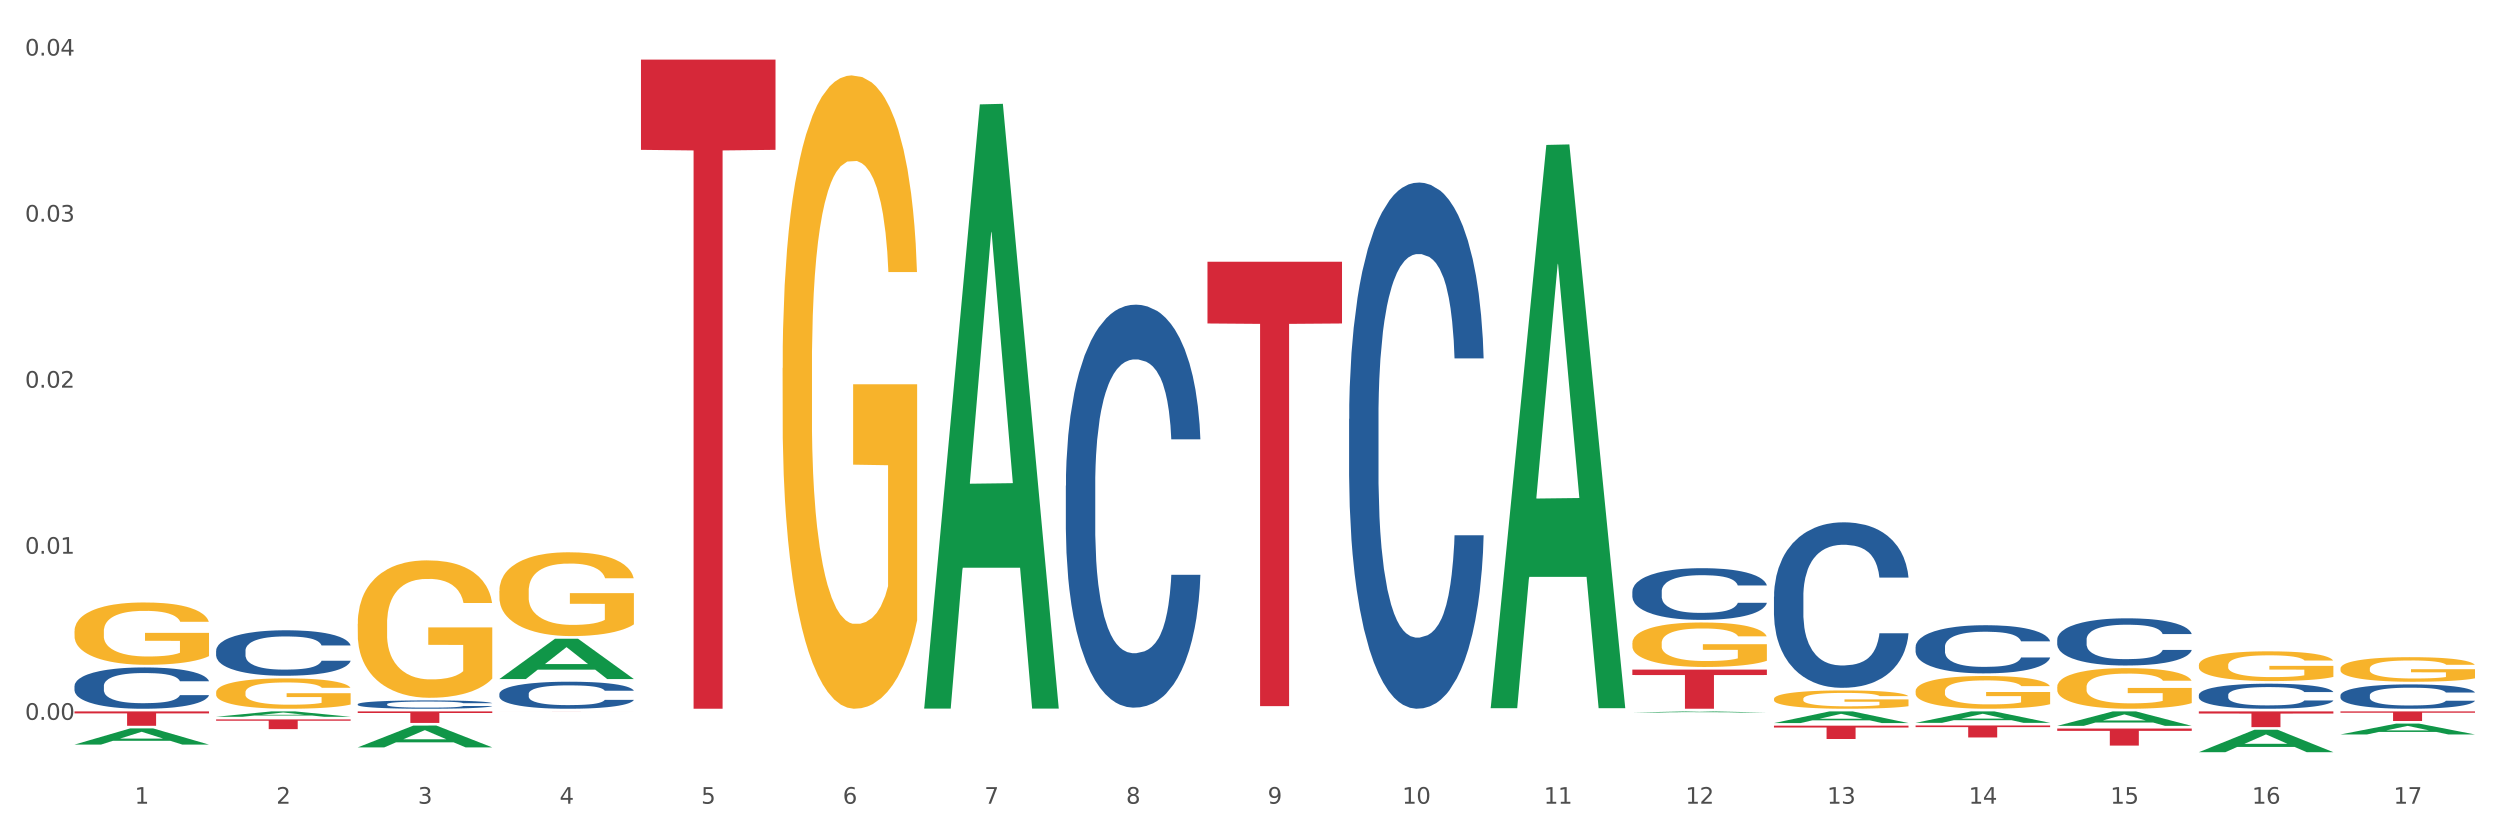 <?xml version="1.0" encoding="utf-8" standalone="no"?>
<!DOCTYPE svg PUBLIC "-//W3C//DTD SVG 1.1//EN"
  "http://www.w3.org/Graphics/SVG/1.1/DTD/svg11.dtd">
<svg xmlns:xlink="http://www.w3.org/1999/xlink" width="1080pt" height="360pt" viewBox="0 0 1080 360" xmlns="http://www.w3.org/2000/svg" version="1.1">
 <rect x="0" y="0" width="1080" height="360" fill="#333333" stroke="none"/>
 <defs>
  <style type="text/css">*{stroke-linejoin: round; stroke-linecap: butt}</style>
 </defs>
 <g id="figure_1">
  <g id="patch_1">
   <path d="M 0 360 
L 1080 360 
L 1080 0 
L 0 0 
z
" style="fill: #ffffff; stroke: #ffffff; stroke-linejoin: miter"/>
  </g>
  <g id="axes_1">
   <g id="matplotlib.axis_1">
    <g id="xtick_1">
     <g id="text_1">
      <!-- 1 -->
      <g style="fill: #4d4d4d" transform="translate(58.182 347.204) scale(0.096 -0.096)">
       <defs>
        <path id="DejaVuSans-31" d="M 794 531 
L 1825 531 
L 1825 4091 
L 703 3866 
L 703 4441 
L 1819 4666 
L 2450 4666 
L 2450 531 
L 3481 531 
L 3481 0 
L 794 0 
L 794 531 
z
" transform="scale(0.016)"/>
       </defs>
       <use xlink:href="#DejaVuSans-31"/>
      </g>
     </g>
    </g>
    <g id="xtick_2">
     <g id="text_2">
      <!-- 2 -->
      <g style="fill: #4d4d4d" transform="translate(119.364 347.204) scale(0.096 -0.096)">
       <defs>
        <path id="DejaVuSans-32" d="M 1228 531 
L 3431 531 
L 3431 0 
L 469 0 
L 469 531 
Q 828 903 1448 1529 
Q 2069 2156 2228 2338 
Q 2531 2678 2651 2914 
Q 2772 3150 2772 3378 
Q 2772 3750 2511 3984 
Q 2250 4219 1831 4219 
Q 1534 4219 1204 4116 
Q 875 4013 500 3803 
L 500 4441 
Q 881 4594 1212 4672 
Q 1544 4750 1819 4750 
Q 2544 4750 2975 4387 
Q 3406 4025 3406 3419 
Q 3406 3131 3298 2873 
Q 3191 2616 2906 2266 
Q 2828 2175 2409 1742 
Q 1991 1309 1228 531 
z
" transform="scale(0.016)"/>
       </defs>
       <use xlink:href="#DejaVuSans-32"/>
      </g>
     </g>
    </g>
    <g id="xtick_3">
     <g id="text_3">
      <!-- 3 -->
      <g style="fill: #4d4d4d" transform="translate(180.545 347.204) scale(0.096 -0.096)">
       <defs>
        <path id="DejaVuSans-33" d="M 2597 2516 
Q 3050 2419 3304 2112 
Q 3559 1806 3559 1356 
Q 3559 666 3084 287 
Q 2609 -91 1734 -91 
Q 1441 -91 1130 -33 
Q 819 25 488 141 
L 488 750 
Q 750 597 1062 519 
Q 1375 441 1716 441 
Q 2309 441 2620 675 
Q 2931 909 2931 1356 
Q 2931 1769 2642 2001 
Q 2353 2234 1838 2234 
L 1294 2234 
L 1294 2753 
L 1863 2753 
Q 2328 2753 2575 2939 
Q 2822 3125 2822 3475 
Q 2822 3834 2567 4026 
Q 2313 4219 1838 4219 
Q 1578 4219 1281 4162 
Q 984 4106 628 3988 
L 628 4550 
Q 988 4650 1302 4700 
Q 1616 4750 1894 4750 
Q 2613 4750 3031 4423 
Q 3450 4097 3450 3541 
Q 3450 3153 3228 2886 
Q 3006 2619 2597 2516 
z
" transform="scale(0.016)"/>
       </defs>
       <use xlink:href="#DejaVuSans-33"/>
      </g>
     </g>
    </g>
    <g id="xtick_4">
     <g id="text_4">
      <!-- 4 -->
      <g style="fill: #4d4d4d" transform="translate(241.726 347.204) scale(0.096 -0.096)">
       <defs>
        <path id="DejaVuSans-34" d="M 2419 4116 
L 825 1625 
L 2419 1625 
L 2419 4116 
z
M 2253 4666 
L 3047 4666 
L 3047 1625 
L 3713 1625 
L 3713 1100 
L 3047 1100 
L 3047 0 
L 2419 0 
L 2419 1100 
L 313 1100 
L 313 1709 
L 2253 4666 
z
" transform="scale(0.016)"/>
       </defs>
       <use xlink:href="#DejaVuSans-34"/>
      </g>
     </g>
    </g>
    <g id="xtick_5">
     <g id="text_5">
      <!-- 5 -->
      <g style="fill: #4d4d4d" transform="translate(302.908 347.204) scale(0.096 -0.096)">
       <defs>
        <path id="DejaVuSans-35" d="M 691 4666 
L 3169 4666 
L 3169 4134 
L 1269 4134 
L 1269 2991 
Q 1406 3038 1543 3061 
Q 1681 3084 1819 3084 
Q 2600 3084 3056 2656 
Q 3513 2228 3513 1497 
Q 3513 744 3044 326 
Q 2575 -91 1722 -91 
Q 1428 -91 1123 -41 
Q 819 9 494 109 
L 494 744 
Q 775 591 1075 516 
Q 1375 441 1709 441 
Q 2250 441 2565 725 
Q 2881 1009 2881 1497 
Q 2881 1984 2565 2268 
Q 2250 2553 1709 2553 
Q 1456 2553 1204 2497 
Q 953 2441 691 2322 
L 691 4666 
z
" transform="scale(0.016)"/>
       </defs>
       <use xlink:href="#DejaVuSans-35"/>
      </g>
     </g>
    </g>
    <g id="xtick_6">
     <g id="text_6">
      <!-- 6 -->
      <g style="fill: #4d4d4d" transform="translate(364.089 347.204) scale(0.096 -0.096)">
       <defs>
        <path id="DejaVuSans-36" d="M 2113 2584 
Q 1688 2584 1439 2293 
Q 1191 2003 1191 1497 
Q 1191 994 1439 701 
Q 1688 409 2113 409 
Q 2538 409 2786 701 
Q 3034 994 3034 1497 
Q 3034 2003 2786 2293 
Q 2538 2584 2113 2584 
z
M 3366 4563 
L 3366 3988 
Q 3128 4100 2886 4159 
Q 2644 4219 2406 4219 
Q 1781 4219 1451 3797 
Q 1122 3375 1075 2522 
Q 1259 2794 1537 2939 
Q 1816 3084 2150 3084 
Q 2853 3084 3261 2657 
Q 3669 2231 3669 1497 
Q 3669 778 3244 343 
Q 2819 -91 2113 -91 
Q 1303 -91 875 529 
Q 447 1150 447 2328 
Q 447 3434 972 4092 
Q 1497 4750 2381 4750 
Q 2619 4750 2861 4703 
Q 3103 4656 3366 4563 
z
" transform="scale(0.016)"/>
       </defs>
       <use xlink:href="#DejaVuSans-36"/>
      </g>
     </g>
    </g>
    <g id="xtick_7">
     <g id="text_7">
      <!-- 7 -->
      <g style="fill: #4d4d4d" transform="translate(425.271 347.204) scale(0.096 -0.096)">
       <defs>
        <path id="DejaVuSans-37" d="M 525 4666 
L 3525 4666 
L 3525 4397 
L 1831 0 
L 1172 0 
L 2766 4134 
L 525 4134 
L 525 4666 
z
" transform="scale(0.016)"/>
       </defs>
       <use xlink:href="#DejaVuSans-37"/>
      </g>
     </g>
    </g>
    <g id="xtick_8">
     <g id="text_8">
      <!-- 8 -->
      <g style="fill: #4d4d4d" transform="translate(486.452 347.204) scale(0.096 -0.096)">
       <defs>
        <path id="DejaVuSans-38" d="M 2034 2216 
Q 1584 2216 1326 1975 
Q 1069 1734 1069 1313 
Q 1069 891 1326 650 
Q 1584 409 2034 409 
Q 2484 409 2743 651 
Q 3003 894 3003 1313 
Q 3003 1734 2745 1975 
Q 2488 2216 2034 2216 
z
M 1403 2484 
Q 997 2584 770 2862 
Q 544 3141 544 3541 
Q 544 4100 942 4425 
Q 1341 4750 2034 4750 
Q 2731 4750 3128 4425 
Q 3525 4100 3525 3541 
Q 3525 3141 3298 2862 
Q 3072 2584 2669 2484 
Q 3125 2378 3379 2068 
Q 3634 1759 3634 1313 
Q 3634 634 3220 271 
Q 2806 -91 2034 -91 
Q 1263 -91 848 271 
Q 434 634 434 1313 
Q 434 1759 690 2068 
Q 947 2378 1403 2484 
z
M 1172 3481 
Q 1172 3119 1398 2916 
Q 1625 2713 2034 2713 
Q 2441 2713 2670 2916 
Q 2900 3119 2900 3481 
Q 2900 3844 2670 4047 
Q 2441 4250 2034 4250 
Q 1625 4250 1398 4047 
Q 1172 3844 1172 3481 
z
" transform="scale(0.016)"/>
       </defs>
       <use xlink:href="#DejaVuSans-38"/>
      </g>
     </g>
    </g>
    <g id="xtick_9">
     <g id="text_9">
      <!-- 9 -->
      <g style="fill: #4d4d4d" transform="translate(547.634 347.204) scale(0.096 -0.096)">
       <defs>
        <path id="DejaVuSans-39" d="M 703 97 
L 703 672 
Q 941 559 1184 500 
Q 1428 441 1663 441 
Q 2288 441 2617 861 
Q 2947 1281 2994 2138 
Q 2813 1869 2534 1725 
Q 2256 1581 1919 1581 
Q 1219 1581 811 2004 
Q 403 2428 403 3163 
Q 403 3881 828 4315 
Q 1253 4750 1959 4750 
Q 2769 4750 3195 4129 
Q 3622 3509 3622 2328 
Q 3622 1225 3098 567 
Q 2575 -91 1691 -91 
Q 1453 -91 1209 -44 
Q 966 3 703 97 
z
M 1959 2075 
Q 2384 2075 2632 2365 
Q 2881 2656 2881 3163 
Q 2881 3666 2632 3958 
Q 2384 4250 1959 4250 
Q 1534 4250 1286 3958 
Q 1038 3666 1038 3163 
Q 1038 2656 1286 2365 
Q 1534 2075 1959 2075 
z
" transform="scale(0.016)"/>
       </defs>
       <use xlink:href="#DejaVuSans-39"/>
      </g>
     </g>
    </g>
    <g id="xtick_10">
     <g id="text_10">
      <!-- 10 -->
      <g style="fill: #4d4d4d" transform="translate(605.761 347.204) scale(0.096 -0.096)">
       <defs>
        <path id="DejaVuSans-30" d="M 2034 4250 
Q 1547 4250 1301 3770 
Q 1056 3291 1056 2328 
Q 1056 1369 1301 889 
Q 1547 409 2034 409 
Q 2525 409 2770 889 
Q 3016 1369 3016 2328 
Q 3016 3291 2770 3770 
Q 2525 4250 2034 4250 
z
M 2034 4750 
Q 2819 4750 3233 4129 
Q 3647 3509 3647 2328 
Q 3647 1150 3233 529 
Q 2819 -91 2034 -91 
Q 1250 -91 836 529 
Q 422 1150 422 2328 
Q 422 3509 836 4129 
Q 1250 4750 2034 4750 
z
" transform="scale(0.016)"/>
       </defs>
       <use xlink:href="#DejaVuSans-31"/>
       <use xlink:href="#DejaVuSans-30" transform="translate(63.623 0)"/>
      </g>
     </g>
    </g>
    <g id="xtick_11">
     <g id="text_11">
      <!-- 11 -->
      <g style="fill: #4d4d4d" transform="translate(666.942 347.204) scale(0.096 -0.096)">
       <use xlink:href="#DejaVuSans-31"/>
       <use xlink:href="#DejaVuSans-31" transform="translate(63.623 0)"/>
      </g>
     </g>
    </g>
    <g id="xtick_12">
     <g id="text_12">
      <!-- 12 -->
      <g style="fill: #4d4d4d" transform="translate(728.124 347.204) scale(0.096 -0.096)">
       <use xlink:href="#DejaVuSans-31"/>
       <use xlink:href="#DejaVuSans-32" transform="translate(63.623 0)"/>
      </g>
     </g>
    </g>
    <g id="xtick_13">
     <g id="text_13">
      <!-- 13 -->
      <g style="fill: #4d4d4d" transform="translate(789.305 347.204) scale(0.096 -0.096)">
       <use xlink:href="#DejaVuSans-31"/>
       <use xlink:href="#DejaVuSans-33" transform="translate(63.623 0)"/>
      </g>
     </g>
    </g>
    <g id="xtick_14">
     <g id="text_14">
      <!-- 14 -->
      <g style="fill: #4d4d4d" transform="translate(850.487 347.204) scale(0.096 -0.096)">
       <use xlink:href="#DejaVuSans-31"/>
       <use xlink:href="#DejaVuSans-34" transform="translate(63.623 0)"/>
      </g>
     </g>
    </g>
    <g id="xtick_15">
     <g id="text_15">
      <!-- 15 -->
      <g style="fill: #4d4d4d" transform="translate(911.668 347.204) scale(0.096 -0.096)">
       <use xlink:href="#DejaVuSans-31"/>
       <use xlink:href="#DejaVuSans-35" transform="translate(63.623 0)"/>
      </g>
     </g>
    </g>
    <g id="xtick_16">
     <g id="text_16">
      <!-- 16 -->
      <g style="fill: #4d4d4d" transform="translate(972.849 347.204) scale(0.096 -0.096)">
       <use xlink:href="#DejaVuSans-31"/>
       <use xlink:href="#DejaVuSans-36" transform="translate(63.623 0)"/>
      </g>
     </g>
    </g>
    <g id="xtick_17">
     <g id="text_17">
      <!-- 17 -->
      <g style="fill: #4d4d4d" transform="translate(1034.031 347.204) scale(0.096 -0.096)">
       <use xlink:href="#DejaVuSans-31"/>
       <use xlink:href="#DejaVuSans-37" transform="translate(63.623 0)"/>
      </g>
     </g>
    </g>
    <g id="xtick_18"/>
    <g id="xtick_19"/>
    <g id="xtick_20"/>
    <g id="xtick_21"/>
    <g id="xtick_22"/>
    <g id="xtick_23"/>
    <g id="xtick_24"/>
    <g id="xtick_25"/>
    <g id="xtick_26"/>
    <g id="xtick_27"/>
    <g id="xtick_28"/>
    <g id="xtick_29"/>
    <g id="xtick_30"/>
    <g id="xtick_31"/>
    <g id="xtick_32"/>
    <g id="xtick_33"/>
   </g>
   <g id="matplotlib.axis_2">
    <g id="ytick_1">
     <g id="text_18">
      <!-- 0.00 -->
      <g style="fill: #4d4d4d" transform="translate(10.8 310.959) scale(0.096 -0.096)">
       <defs>
        <path id="DejaVuSans-2e" d="M 684 794 
L 1344 794 
L 1344 0 
L 684 0 
L 684 794 
z
" transform="scale(0.016)"/>
       </defs>
       <use xlink:href="#DejaVuSans-30"/>
       <use xlink:href="#DejaVuSans-2e" transform="translate(63.623 0)"/>
       <use xlink:href="#DejaVuSans-30" transform="translate(95.41 0)"/>
       <use xlink:href="#DejaVuSans-30" transform="translate(159.033 0)"/>
      </g>
     </g>
    </g>
    <g id="ytick_2">
     <g id="text_19">
      <!-- 0.01 -->
      <g style="fill: #4d4d4d" transform="translate(10.8 239.221) scale(0.096 -0.096)">
       <use xlink:href="#DejaVuSans-30"/>
       <use xlink:href="#DejaVuSans-2e" transform="translate(63.623 0)"/>
       <use xlink:href="#DejaVuSans-30" transform="translate(95.41 0)"/>
       <use xlink:href="#DejaVuSans-31" transform="translate(159.033 0)"/>
      </g>
     </g>
    </g>
    <g id="ytick_3">
     <g id="text_20">
      <!-- 0.02 -->
      <g style="fill: #4d4d4d" transform="translate(10.8 167.484) scale(0.096 -0.096)">
       <use xlink:href="#DejaVuSans-30"/>
       <use xlink:href="#DejaVuSans-2e" transform="translate(63.623 0)"/>
       <use xlink:href="#DejaVuSans-30" transform="translate(95.41 0)"/>
       <use xlink:href="#DejaVuSans-32" transform="translate(159.033 0)"/>
      </g>
     </g>
    </g>
    <g id="ytick_4">
     <g id="text_21">
      <!-- 0.03 -->
      <g style="fill: #4d4d4d" transform="translate(10.8 95.746) scale(0.096 -0.096)">
       <use xlink:href="#DejaVuSans-30"/>
       <use xlink:href="#DejaVuSans-2e" transform="translate(63.623 0)"/>
       <use xlink:href="#DejaVuSans-30" transform="translate(95.41 0)"/>
       <use xlink:href="#DejaVuSans-33" transform="translate(159.033 0)"/>
      </g>
     </g>
    </g>
    <g id="ytick_5">
     <g id="text_22">
      <!-- 0.04 -->
      <g style="fill: #4d4d4d" transform="translate(10.8 24.009) scale(0.096 -0.096)">
       <use xlink:href="#DejaVuSans-30"/>
       <use xlink:href="#DejaVuSans-2e" transform="translate(63.623 0)"/>
       <use xlink:href="#DejaVuSans-30" transform="translate(95.41 0)"/>
       <use xlink:href="#DejaVuSans-34" transform="translate(159.033 0)"/>
      </g>
     </g>
    </g>
    <g id="ytick_6"/>
    <g id="ytick_7"/>
    <g id="ytick_8"/>
    <g id="ytick_9"/>
   </g>
   <g id="PolyCollection_1">
    <path d="M 32.175 321.658 
L 32.235 321.651 
L 56.203 314.676 
L 66.15 314.669 
L 90.297 321.671 
L 78.793 321.671 
L 73.58 320.04 
L 48.833 320.04 
L 48.653 320.067 
L 43.62 321.671 
L 32.175 321.671 
L 32.175 321.658 
L 51.949 319.067 
L 70.464 319.061 
L 61.296 316.162 
L 61.176 316.148 
L 61.056 316.168 
L 51.889 319.061 
L 51.949 319.067 
L 32.175 321.658 
z
" clip-path="url(#pd4626adfab)" style="fill: #109648"/>
    <path d="M 521.626 113.063 
L 579.749 113.063 
L 579.749 139.742 
L 556.885 139.922 
L 556.885 305.046 
L 544.352 305.046 
L 544.352 139.922 
L 521.626 139.742 
L 521.626 113.243 
L 521.626 113.063 
z
" clip-path="url(#pd4626adfab)" style="fill: #d62839"/>
    <path d="M 705.171 289.262 
L 763.293 289.262 
L 763.293 291.614 
L 740.43 291.63 
L 740.43 306.185 
L 727.896 306.185 
L 727.896 291.63 
L 705.171 291.614 
L 705.171 289.278 
L 705.171 289.262 
z
" clip-path="url(#pd4626adfab)" style="fill: #d62839"/>
    <path d="M 766.352 313.499 
L 824.474 313.499 
L 824.474 314.296 
L 801.611 314.302 
L 801.611 319.237 
L 789.078 319.237 
L 789.078 314.302 
L 766.352 314.296 
L 766.352 313.504 
L 766.352 313.499 
z
" clip-path="url(#pd4626adfab)" style="fill: #d62839"/>
    <path d="M 827.533 313.398 
L 885.656 313.398 
L 885.656 314.12 
L 862.792 314.125 
L 862.792 318.594 
L 850.259 318.594 
L 850.259 314.125 
L 827.533 314.12 
L 827.533 313.403 
L 827.533 313.398 
z
" clip-path="url(#pd4626adfab)" style="fill: #d62839"/>
    <path d="M 888.715 314.712 
L 946.837 314.712 
L 946.837 315.74 
L 923.974 315.747 
L 923.974 322.11 
L 911.44 322.11 
L 911.44 315.747 
L 888.715 315.74 
L 888.715 314.719 
L 888.715 314.712 
z
" clip-path="url(#pd4626adfab)" style="fill: #d62839"/>
    <path d="M 1011.078 307.312 
L 1069.2 307.312 
L 1069.2 307.89 
L 1046.337 307.894 
L 1046.337 311.473 
L 1033.803 311.473 
L 1033.803 307.894 
L 1011.078 307.89 
L 1011.078 307.316 
L 1011.078 307.312 
z
" clip-path="url(#pd4626adfab)" style="fill: #d62839"/>
    <path d="M 276.901 25.759 
L 335.023 25.759 
L 335.023 64.729 
L 312.16 64.993 
L 312.16 306.185 
L 299.626 306.185 
L 299.626 64.993 
L 276.901 64.729 
L 276.901 26.023 
L 276.901 25.759 
z
" clip-path="url(#pd4626adfab)" style="fill: #d62839"/>
    <path d="M 949.896 287.312 
L 949.965 287.3 
L 949.965 286.878 
L 950.102 286.514 
L 950.788 285.633 
L 951.818 284.905 
L 952.572 284.518 
L 953.327 284.201 
L 954.219 283.884 
L 955.317 283.555 
L 957.307 283.074 
L 958.543 282.828 
L 960.052 282.569 
L 962.797 282.194 
L 964.787 281.982 
L 966.846 281.806 
L 970.208 281.595 
L 972.404 281.501 
L 974.737 281.431 
L 977.551 281.384 
L 979.678 281.372 
L 984.344 281.407 
L 988.324 281.513 
L 990.246 281.595 
L 992.716 281.736 
L 994.02 281.83 
L 996.147 282.018 
L 998.343 282.264 
L 999.853 282.475 
L 1002.117 282.875 
L 1003.833 283.274 
L 1005.411 283.767 
L 1006.234 284.107 
L 1006.852 284.424 
L 1007.401 284.788 
L 1007.95 285.363 
L 995.598 285.363 
L 995.118 284.952 
L 994.363 284.565 
L 993.265 284.189 
L 992.304 283.955 
L 990.657 283.661 
L 989.148 283.473 
L 987.569 283.332 
L 985.648 283.215 
L 984.138 283.156 
L 982.011 283.109 
L 977.825 283.121 
L 975.012 283.215 
L 973.09 283.332 
L 971.855 283.438 
L 970.757 283.555 
L 969.522 283.72 
L 968.081 283.966 
L 967.052 284.189 
L 966.022 284.471 
L 965.199 284.753 
L 964.444 285.082 
L 963.826 285.434 
L 963.346 285.798 
L 962.934 286.244 
L 962.591 286.983 
L 962.591 288.591 
L 962.728 288.955 
L 963.072 289.437 
L 963.483 289.801 
L 964.169 290.235 
L 964.787 290.528 
L 965.954 290.951 
L 967.257 291.303 
L 968.287 291.526 
L 969.316 291.714 
L 971.1 291.972 
L 973.09 292.184 
L 974.806 292.313 
L 977.139 292.43 
L 978.717 292.477 
L 980.09 292.501 
L 983.452 292.501 
L 985.854 292.465 
L 988.53 292.383 
L 990.589 292.278 
L 992.304 292.148 
L 994.226 291.937 
L 995.461 291.738 
L 995.461 289.284 
L 980.364 289.272 
L 980.364 287.641 
L 1008.019 287.641 
L 1008.019 292.43 
L 1006.852 292.677 
L 1005.548 292.9 
L 1004.176 293.099 
L 1002.117 293.346 
L 999.647 293.581 
L 997.451 293.745 
L 995.118 293.886 
L 992.373 294.015 
L 988.805 294.132 
L 986.609 294.179 
L 983.864 294.214 
L 980.639 294.226 
L 977.825 294.203 
L 975.08 294.144 
L 972.198 294.038 
L 969.385 293.886 
L 967.257 293.733 
L 965.13 293.545 
L 962.866 293.299 
L 961.082 293.064 
L 959.709 292.853 
L 958.199 292.583 
L 956.553 292.231 
L 955.317 291.914 
L 954.219 291.585 
L 953.053 291.162 
L 952.229 290.798 
L 951.406 290.341 
L 950.926 290 
L 950.377 289.472 
L 949.965 288.732 
L 949.896 287.312 
z
" clip-path="url(#pd4626adfab)" style="fill: #f7b32b"/>
    <path d="M 827.533 298.569 
L 827.602 298.556 
L 827.602 298.09 
L 827.739 297.689 
L 828.425 296.719 
L 829.455 295.918 
L 830.21 295.491 
L 830.964 295.142 
L 831.857 294.793 
L 832.954 294.431 
L 834.945 293.9 
L 836.18 293.629 
L 837.689 293.344 
L 840.434 292.931 
L 842.424 292.698 
L 844.483 292.504 
L 847.845 292.271 
L 850.041 292.168 
L 852.374 292.09 
L 855.188 292.038 
L 857.315 292.025 
L 861.981 292.064 
L 865.961 292.18 
L 867.883 292.271 
L 870.353 292.426 
L 871.657 292.53 
L 873.784 292.737 
L 875.98 293.008 
L 877.49 293.241 
L 879.754 293.681 
L 881.47 294.12 
L 883.048 294.663 
L 883.872 295.038 
L 884.489 295.388 
L 885.038 295.788 
L 885.587 296.422 
L 873.235 296.422 
L 872.755 295.969 
L 872 295.543 
L 870.902 295.129 
L 869.941 294.87 
L 868.295 294.547 
L 866.785 294.34 
L 865.207 294.185 
L 863.285 294.056 
L 861.775 293.991 
L 859.648 293.939 
L 855.462 293.952 
L 852.649 294.056 
L 850.727 294.185 
L 849.492 294.301 
L 848.394 294.431 
L 847.159 294.612 
L 845.718 294.883 
L 844.689 295.129 
L 843.659 295.439 
L 842.836 295.75 
L 842.081 296.112 
L 841.464 296.5 
L 840.983 296.901 
L 840.571 297.392 
L 840.228 298.207 
L 840.228 299.978 
L 840.366 300.379 
L 840.709 300.909 
L 841.12 301.31 
L 841.807 301.789 
L 842.424 302.112 
L 843.591 302.578 
L 844.895 302.965 
L 845.924 303.211 
L 846.953 303.418 
L 848.737 303.703 
L 850.727 303.935 
L 852.443 304.078 
L 854.776 304.207 
L 856.354 304.259 
L 857.727 304.285 
L 861.089 304.285 
L 863.491 304.246 
L 866.167 304.155 
L 868.226 304.039 
L 869.941 303.897 
L 871.863 303.664 
L 873.098 303.444 
L 873.098 300.741 
L 858.001 300.728 
L 858.001 298.931 
L 885.656 298.931 
L 885.656 304.207 
L 884.489 304.479 
L 883.185 304.724 
L 881.813 304.944 
L 879.754 305.216 
L 877.284 305.474 
L 875.088 305.655 
L 872.755 305.81 
L 870.01 305.953 
L 866.442 306.082 
L 864.246 306.134 
L 861.501 306.173 
L 858.276 306.185 
L 855.462 306.16 
L 852.717 306.095 
L 849.835 305.979 
L 847.022 305.81 
L 844.895 305.642 
L 842.767 305.435 
L 840.503 305.164 
L 838.719 304.905 
L 837.346 304.672 
L 835.837 304.375 
L 834.19 303.987 
L 832.954 303.638 
L 831.857 303.276 
L 830.69 302.81 
L 829.867 302.409 
L 829.043 301.905 
L 828.563 301.53 
L 828.014 300.948 
L 827.602 300.133 
L 827.533 298.569 
z
" clip-path="url(#pd4626adfab)" style="fill: #f7b32b"/>
    <path d="M 766.352 301.927 
L 766.421 301.92 
L 766.421 301.66 
L 766.558 301.436 
L 767.244 300.893 
L 768.273 300.445 
L 769.028 300.206 
L 769.783 300.011 
L 770.675 299.816 
L 771.773 299.614 
L 773.763 299.317 
L 774.998 299.165 
L 776.508 299.006 
L 779.253 298.775 
L 781.243 298.645 
L 783.301 298.536 
L 786.664 298.406 
L 788.86 298.348 
L 791.193 298.305 
L 794.006 298.276 
L 796.134 298.269 
L 800.8 298.291 
L 804.78 298.356 
L 806.701 298.406 
L 809.172 298.493 
L 810.476 298.551 
L 812.603 298.667 
L 814.799 298.818 
L 816.308 298.949 
L 818.573 299.194 
L 820.288 299.44 
L 821.867 299.744 
L 822.69 299.953 
L 823.308 300.149 
L 823.857 300.373 
L 824.406 300.727 
L 812.054 300.727 
L 811.574 300.474 
L 810.819 300.235 
L 809.721 300.004 
L 808.76 299.859 
L 807.113 299.679 
L 805.603 299.563 
L 804.025 299.476 
L 802.104 299.404 
L 800.594 299.368 
L 798.467 299.339 
L 794.281 299.346 
L 791.467 299.404 
L 789.546 299.476 
L 788.311 299.541 
L 787.213 299.614 
L 785.978 299.715 
L 784.537 299.867 
L 783.507 300.004 
L 782.478 300.178 
L 781.655 300.351 
L 780.9 300.554 
L 780.282 300.77 
L 779.802 300.995 
L 779.39 301.269 
L 779.047 301.725 
L 779.047 302.715 
L 779.184 302.939 
L 779.527 303.236 
L 779.939 303.46 
L 780.625 303.727 
L 781.243 303.908 
L 782.409 304.168 
L 783.713 304.385 
L 784.743 304.523 
L 785.772 304.638 
L 787.556 304.797 
L 789.546 304.928 
L 791.262 305.007 
L 793.595 305.079 
L 795.173 305.108 
L 796.545 305.123 
L 799.908 305.123 
L 802.31 305.101 
L 804.986 305.05 
L 807.044 304.985 
L 808.76 304.906 
L 810.681 304.776 
L 811.917 304.653 
L 811.917 303.142 
L 796.82 303.135 
L 796.82 302.13 
L 824.474 302.13 
L 824.474 305.079 
L 823.308 305.231 
L 822.004 305.369 
L 820.632 305.491 
L 818.573 305.643 
L 816.103 305.788 
L 813.907 305.889 
L 811.574 305.976 
L 808.829 306.055 
L 805.26 306.128 
L 803.064 306.157 
L 800.32 306.178 
L 797.094 306.185 
L 794.281 306.171 
L 791.536 306.135 
L 788.654 306.07 
L 785.84 305.976 
L 783.713 305.882 
L 781.586 305.766 
L 779.321 305.614 
L 777.537 305.47 
L 776.165 305.34 
L 774.655 305.173 
L 773.008 304.956 
L 771.773 304.761 
L 770.675 304.559 
L 769.509 304.299 
L 768.685 304.074 
L 767.862 303.792 
L 767.381 303.583 
L 766.832 303.257 
L 766.421 302.802 
L 766.352 301.927 
z
" clip-path="url(#pd4626adfab)" style="fill: #f7b32b"/>
    <path d="M 705.171 277.796 
L 705.239 277.779 
L 705.239 277.147 
L 705.376 276.603 
L 706.063 275.286 
L 707.092 274.198 
L 707.847 273.618 
L 708.602 273.145 
L 709.494 272.671 
L 710.592 272.179 
L 712.582 271.459 
L 713.817 271.091 
L 715.327 270.704 
L 718.071 270.143 
L 720.061 269.827 
L 722.12 269.563 
L 725.483 269.247 
L 727.678 269.107 
L 730.012 269.002 
L 732.825 268.931 
L 734.952 268.914 
L 739.619 268.967 
L 743.599 269.125 
L 745.52 269.247 
L 747.99 269.458 
L 749.294 269.599 
L 751.421 269.879 
L 753.617 270.248 
L 755.127 270.564 
L 757.391 271.161 
L 759.107 271.758 
L 760.685 272.495 
L 761.509 273.004 
L 762.126 273.478 
L 762.675 274.022 
L 763.224 274.882 
L 750.872 274.882 
L 750.392 274.268 
L 749.637 273.689 
L 748.539 273.127 
L 747.579 272.776 
L 745.932 272.337 
L 744.422 272.056 
L 742.844 271.845 
L 740.922 271.67 
L 739.413 271.582 
L 737.285 271.512 
L 733.099 271.53 
L 730.286 271.67 
L 728.365 271.845 
L 727.129 272.003 
L 726.031 272.179 
L 724.796 272.425 
L 723.355 272.793 
L 722.326 273.127 
L 721.297 273.548 
L 720.473 273.97 
L 719.718 274.461 
L 719.101 274.988 
L 718.62 275.532 
L 718.209 276.199 
L 717.866 277.305 
L 717.866 279.71 
L 718.003 280.254 
L 718.346 280.974 
L 718.758 281.518 
L 719.444 282.167 
L 720.061 282.606 
L 721.228 283.238 
L 722.532 283.765 
L 723.561 284.098 
L 724.59 284.379 
L 726.375 284.765 
L 728.365 285.081 
L 730.08 285.275 
L 732.413 285.45 
L 733.992 285.52 
L 735.364 285.555 
L 738.726 285.555 
L 741.128 285.503 
L 743.804 285.38 
L 745.863 285.222 
L 747.579 285.029 
L 749.5 284.713 
L 750.735 284.414 
L 750.735 280.746 
L 735.638 280.728 
L 735.638 278.288 
L 763.293 278.288 
L 763.293 285.45 
L 762.126 285.819 
L 760.823 286.152 
L 759.45 286.451 
L 757.391 286.819 
L 754.921 287.17 
L 752.725 287.416 
L 750.392 287.627 
L 747.647 287.82 
L 744.079 287.995 
L 741.883 288.066 
L 739.138 288.118 
L 735.913 288.136 
L 733.099 288.101 
L 730.355 288.013 
L 727.473 287.855 
L 724.659 287.627 
L 722.532 287.399 
L 720.405 287.118 
L 718.14 286.749 
L 716.356 286.398 
L 714.983 286.082 
L 713.474 285.678 
L 711.827 285.152 
L 710.592 284.678 
L 709.494 284.186 
L 708.327 283.554 
L 707.504 283.01 
L 706.68 282.325 
L 706.2 281.816 
L 705.651 281.026 
L 705.239 279.92 
L 705.171 277.796 
z
" clip-path="url(#pd4626adfab)" style="fill: #f7b32b"/>
    <path d="M 521.626 306.178 
L 521.695 306.178 
L 521.695 306.178 
L 521.832 306.177 
L 522.518 306.177 
L 523.548 306.176 
L 524.303 306.175 
L 525.057 306.175 
L 525.949 306.175 
L 527.047 306.174 
L 529.037 306.174 
L 530.273 306.174 
L 531.782 306.173 
L 534.527 306.173 
L 536.517 306.173 
L 538.576 306.173 
L 541.938 306.172 
L 544.134 306.172 
L 546.467 306.172 
L 549.281 306.172 
L 551.408 306.172 
L 556.074 306.172 
L 560.054 306.172 
L 561.976 306.172 
L 564.446 306.172 
L 565.75 306.173 
L 567.877 306.173 
L 570.073 306.173 
L 571.583 306.173 
L 573.847 306.174 
L 575.563 306.174 
L 577.141 306.175 
L 577.965 306.175 
L 578.582 306.175 
L 579.131 306.176 
L 579.68 306.176 
L 567.328 306.176 
L 566.848 306.176 
L 566.093 306.175 
L 564.995 306.175 
L 564.034 306.175 
L 562.387 306.174 
L 560.878 306.174 
L 559.299 306.174 
L 557.378 306.174 
L 555.868 306.174 
L 553.741 306.174 
L 549.555 306.174 
L 546.742 306.174 
L 544.82 306.174 
L 543.585 306.174 
L 542.487 306.174 
L 541.252 306.175 
L 539.811 306.175 
L 538.782 306.175 
L 537.752 306.175 
L 536.929 306.176 
L 536.174 306.176 
L 535.556 306.176 
L 535.076 306.177 
L 534.664 306.177 
L 534.321 306.178 
L 534.321 306.18 
L 534.459 306.18 
L 534.802 306.18 
L 535.213 306.181 
L 535.9 306.181 
L 536.517 306.182 
L 537.684 306.182 
L 538.988 306.182 
L 540.017 306.183 
L 541.046 306.183 
L 542.83 306.183 
L 544.82 306.183 
L 546.536 306.183 
L 548.869 306.184 
L 550.447 306.184 
L 551.82 306.184 
L 555.182 306.184 
L 557.584 306.184 
L 560.26 306.184 
L 562.319 306.183 
L 564.034 306.183 
L 565.956 306.183 
L 567.191 306.183 
L 567.191 306.18 
L 552.094 306.18 
L 552.094 306.179 
L 579.749 306.179 
L 579.749 306.184 
L 578.582 306.184 
L 577.278 306.184 
L 575.906 306.184 
L 573.847 306.185 
L 571.377 306.185 
L 569.181 306.185 
L 566.848 306.185 
L 564.103 306.185 
L 560.535 306.185 
L 558.339 306.185 
L 555.594 306.185 
L 552.369 306.185 
L 549.555 306.185 
L 546.81 306.185 
L 543.928 306.185 
L 541.115 306.185 
L 538.988 306.185 
L 536.86 306.185 
L 534.596 306.185 
L 532.812 306.184 
L 531.439 306.184 
L 529.93 306.184 
L 528.283 306.183 
L 527.047 306.183 
L 525.949 306.183 
L 524.783 306.182 
L 523.959 306.182 
L 523.136 306.181 
L 522.656 306.181 
L 522.107 306.181 
L 521.695 306.18 
L 521.626 306.178 
z
" clip-path="url(#pd4626adfab)" style="fill: #f7b32b"/>
    <path d="M 338.082 159.002 
L 338.151 158.752 
L 338.151 149.756 
L 338.288 142.01 
L 338.974 123.268 
L 340.003 107.775 
L 340.758 99.529 
L 341.513 92.782 
L 342.405 86.035 
L 343.503 79.038 
L 345.493 68.793 
L 346.728 63.545 
L 348.238 58.048 
L 350.983 50.052 
L 352.973 45.554 
L 355.032 41.805 
L 358.394 37.307 
L 360.59 35.308 
L 362.923 33.809 
L 365.737 32.809 
L 367.864 32.56 
L 372.53 33.309 
L 376.51 35.558 
L 378.431 37.307 
L 380.902 40.306 
L 382.206 42.305 
L 384.333 46.303 
L 386.529 51.551 
L 388.038 56.049 
L 390.303 64.545 
L 392.019 73.041 
L 393.597 83.536 
L 394.42 90.783 
L 395.038 97.53 
L 395.587 105.277 
L 396.136 117.521 
L 383.784 117.521 
L 383.304 108.775 
L 382.549 100.529 
L 381.451 92.532 
L 380.49 87.535 
L 378.843 81.287 
L 377.334 77.289 
L 375.755 74.291 
L 373.834 71.792 
L 372.324 70.542 
L 370.197 69.543 
L 366.011 69.793 
L 363.198 71.792 
L 361.276 74.291 
L 360.041 76.54 
L 358.943 79.038 
L 357.708 82.537 
L 356.267 87.784 
L 355.237 92.532 
L 354.208 98.53 
L 353.385 104.527 
L 352.63 111.524 
L 352.012 119.02 
L 351.532 126.767 
L 351.12 136.263 
L 350.777 152.005 
L 350.777 186.24 
L 350.914 193.986 
L 351.257 204.232 
L 351.669 211.978 
L 352.355 221.224 
L 352.973 227.471 
L 354.139 236.467 
L 355.443 243.964 
L 356.473 248.712 
L 357.502 252.71 
L 359.286 258.207 
L 361.276 262.705 
L 362.992 265.454 
L 365.325 267.953 
L 366.903 268.952 
L 368.276 269.452 
L 371.638 269.452 
L 374.04 268.702 
L 376.716 266.953 
L 378.775 264.704 
L 380.49 261.956 
L 382.412 257.458 
L 383.647 253.21 
L 383.647 200.983 
L 368.55 200.733 
L 368.55 165.999 
L 396.204 165.999 
L 396.204 267.953 
L 395.038 273.2 
L 393.734 277.948 
L 392.362 282.196 
L 390.303 287.444 
L 387.833 292.442 
L 385.637 295.94 
L 383.304 298.939 
L 380.559 301.688 
L 376.99 304.186 
L 374.795 305.186 
L 372.05 305.936 
L 368.824 306.185 
L 366.011 305.686 
L 363.266 304.436 
L 360.384 302.187 
L 357.571 298.939 
L 355.443 295.69 
L 353.316 291.692 
L 351.052 286.444 
L 349.267 281.447 
L 347.895 276.949 
L 346.385 271.201 
L 344.738 263.705 
L 343.503 256.958 
L 342.405 249.961 
L 341.239 240.965 
L 340.415 233.219 
L 339.592 223.473 
L 339.111 216.226 
L 338.562 204.981 
L 338.151 189.238 
L 338.082 159.002 
z
" clip-path="url(#pd4626adfab)" style="fill: #f7b32b"/>
    <path d="M 215.719 255.313 
L 215.788 255.28 
L 215.788 254.089 
L 215.925 253.064 
L 216.611 250.583 
L 217.641 248.532 
L 218.395 247.441 
L 219.15 246.548 
L 220.042 245.655 
L 221.14 244.729 
L 223.13 243.373 
L 224.366 242.678 
L 225.875 241.951 
L 228.62 240.892 
L 230.61 240.297 
L 232.669 239.801 
L 236.031 239.205 
L 238.227 238.941 
L 240.56 238.742 
L 243.374 238.61 
L 245.501 238.577 
L 250.167 238.676 
L 254.147 238.974 
L 256.069 239.205 
L 258.539 239.602 
L 259.843 239.867 
L 261.97 240.396 
L 264.166 241.091 
L 265.676 241.686 
L 267.94 242.811 
L 269.656 243.935 
L 271.234 245.324 
L 272.057 246.283 
L 272.675 247.176 
L 273.224 248.202 
L 273.773 249.822 
L 261.421 249.822 
L 260.941 248.665 
L 260.186 247.573 
L 259.088 246.515 
L 258.127 245.853 
L 256.48 245.027 
L 254.971 244.497 
L 253.392 244.1 
L 251.471 243.77 
L 249.961 243.604 
L 247.834 243.472 
L 243.648 243.505 
L 240.835 243.77 
L 238.913 244.1 
L 237.678 244.398 
L 236.58 244.729 
L 235.345 245.192 
L 233.904 245.886 
L 232.875 246.515 
L 231.845 247.309 
L 231.022 248.102 
L 230.267 249.029 
L 229.649 250.021 
L 229.169 251.046 
L 228.757 252.303 
L 228.414 254.387 
L 228.414 258.918 
L 228.551 259.943 
L 228.895 261.299 
L 229.306 262.325 
L 229.993 263.548 
L 230.61 264.375 
L 231.777 265.566 
L 233.08 266.558 
L 234.11 267.187 
L 235.139 267.716 
L 236.923 268.443 
L 238.913 269.039 
L 240.629 269.403 
L 242.962 269.733 
L 244.54 269.866 
L 245.913 269.932 
L 249.275 269.932 
L 251.677 269.833 
L 254.353 269.601 
L 256.412 269.303 
L 258.127 268.94 
L 260.049 268.344 
L 261.284 267.782 
L 261.284 260.869 
L 246.187 260.836 
L 246.187 256.239 
L 273.842 256.239 
L 273.842 269.733 
L 272.675 270.428 
L 271.371 271.056 
L 269.999 271.619 
L 267.94 272.313 
L 265.47 272.975 
L 263.274 273.438 
L 260.941 273.835 
L 258.196 274.198 
L 254.628 274.529 
L 252.432 274.662 
L 249.687 274.761 
L 246.462 274.794 
L 243.648 274.728 
L 240.903 274.562 
L 238.021 274.265 
L 235.208 273.835 
L 233.08 273.405 
L 230.953 272.875 
L 228.689 272.181 
L 226.905 271.519 
L 225.532 270.924 
L 224.022 270.163 
L 222.376 269.171 
L 221.14 268.278 
L 220.042 267.352 
L 218.876 266.161 
L 218.052 265.136 
L 217.229 263.846 
L 216.749 262.887 
L 216.2 261.399 
L 215.788 259.315 
L 215.719 255.313 
z
" clip-path="url(#pd4626adfab)" style="fill: #f7b32b"/>
    <path d="M 888.715 296.743 
L 888.783 296.727 
L 888.783 296.149 
L 888.921 295.652 
L 889.607 294.45 
L 890.636 293.456 
L 891.391 292.927 
L 892.146 292.494 
L 893.038 292.061 
L 894.136 291.612 
L 896.126 290.955 
L 897.361 290.618 
L 898.871 290.266 
L 901.616 289.753 
L 903.606 289.464 
L 905.664 289.224 
L 909.027 288.935 
L 911.223 288.807 
L 913.556 288.711 
L 916.369 288.646 
L 918.497 288.63 
L 923.163 288.679 
L 927.143 288.823 
L 929.064 288.935 
L 931.535 289.127 
L 932.838 289.256 
L 934.966 289.512 
L 937.162 289.849 
L 938.671 290.137 
L 940.936 290.683 
L 942.651 291.228 
L 944.23 291.901 
L 945.053 292.366 
L 945.671 292.799 
L 946.22 293.296 
L 946.769 294.081 
L 934.417 294.081 
L 933.936 293.52 
L 933.182 292.991 
L 932.084 292.478 
L 931.123 292.158 
L 929.476 291.757 
L 927.966 291.5 
L 926.388 291.308 
L 924.467 291.147 
L 922.957 291.067 
L 920.83 291.003 
L 916.644 291.019 
L 913.83 291.147 
L 911.909 291.308 
L 910.674 291.452 
L 909.576 291.612 
L 908.341 291.837 
L 906.899 292.174 
L 905.87 292.478 
L 904.841 292.863 
L 904.017 293.248 
L 903.263 293.697 
L 902.645 294.178 
L 902.165 294.675 
L 901.753 295.284 
L 901.41 296.294 
L 901.41 298.49 
L 901.547 298.987 
L 901.89 299.644 
L 902.302 300.141 
L 902.988 300.735 
L 903.606 301.135 
L 904.772 301.713 
L 906.076 302.194 
L 907.105 302.498 
L 908.135 302.755 
L 909.919 303.107 
L 911.909 303.396 
L 913.624 303.572 
L 915.958 303.733 
L 917.536 303.797 
L 918.908 303.829 
L 922.271 303.829 
L 924.672 303.781 
L 927.349 303.668 
L 929.407 303.524 
L 931.123 303.348 
L 933.044 303.059 
L 934.279 302.787 
L 934.279 299.436 
L 919.183 299.42 
L 919.183 297.192 
L 946.837 297.192 
L 946.837 303.733 
L 945.671 304.069 
L 944.367 304.374 
L 942.994 304.646 
L 940.936 304.983 
L 938.465 305.304 
L 936.269 305.528 
L 933.936 305.721 
L 931.191 305.897 
L 927.623 306.057 
L 925.427 306.121 
L 922.682 306.169 
L 919.457 306.185 
L 916.644 306.153 
L 913.899 306.073 
L 911.017 305.929 
L 908.203 305.721 
L 906.076 305.512 
L 903.949 305.256 
L 901.684 304.919 
L 899.9 304.598 
L 898.528 304.31 
L 897.018 303.941 
L 895.371 303.46 
L 894.136 303.027 
L 893.038 302.578 
L 891.871 302.001 
L 891.048 301.504 
L 890.224 300.879 
L 889.744 300.414 
L 889.195 299.693 
L 888.783 298.683 
L 888.715 296.743 
z
" clip-path="url(#pd4626adfab)" style="fill: #f7b32b"/>
    <path d="M 215.719 307.312 
L 273.842 307.312 
L 273.842 307.316 
L 250.978 307.316 
L 250.978 307.341 
L 238.445 307.341 
L 238.445 307.316 
L 215.719 307.316 
L 215.719 307.312 
L 215.719 307.312 
z
" clip-path="url(#pd4626adfab)" style="fill: #d62839"/>
    <path d="M 154.538 307.312 
L 212.66 307.312 
L 212.66 308.007 
L 189.797 308.012 
L 189.797 312.316 
L 177.263 312.316 
L 177.263 308.012 
L 154.538 308.007 
L 154.538 307.316 
L 154.538 307.312 
z
" clip-path="url(#pd4626adfab)" style="fill: #d62839"/>
    <path d="M 93.356 310.777 
L 151.479 310.777 
L 151.479 311.364 
L 128.615 311.368 
L 128.615 314.996 
L 116.082 314.996 
L 116.082 311.368 
L 93.356 311.364 
L 93.356 310.781 
L 93.356 310.777 
z
" clip-path="url(#pd4626adfab)" style="fill: #d62839"/>
    <path d="M 1011.078 300.386 
L 1011.146 300.377 
L 1011.146 300.107 
L 1011.352 299.742 
L 1012.108 299.069 
L 1013.07 298.559 
L 1014.719 297.963 
L 1015.612 297.713 
L 1016.78 297.434 
L 1019.185 296.982 
L 1021.933 296.597 
L 1023.856 296.385 
L 1025.299 296.251 
L 1028.528 296.01 
L 1030.383 295.904 
L 1032.307 295.818 
L 1033.956 295.76 
L 1036.704 295.693 
L 1038.902 295.664 
L 1041.444 295.654 
L 1043.574 295.664 
L 1046.391 295.703 
L 1050.513 295.818 
L 1052.093 295.885 
L 1054.223 296.001 
L 1056.421 296.155 
L 1058.208 296.308 
L 1060.269 296.53 
L 1062.398 296.818 
L 1064.46 297.184 
L 1065.902 297.52 
L 1067.07 297.876 
L 1068.101 298.309 
L 1068.856 298.78 
L 1069.2 299.174 
L 1056.627 299.174 
L 1056.284 298.819 
L 1055.597 298.434 
L 1054.91 298.174 
L 1054.154 297.963 
L 1052.986 297.722 
L 1051.956 297.568 
L 1050.238 297.386 
L 1048.658 297.27 
L 1047.353 297.203 
L 1045.772 297.145 
L 1042.406 297.087 
L 1040.001 297.087 
L 1038.49 297.107 
L 1036.635 297.155 
L 1035.055 297.222 
L 1033.2 297.337 
L 1031.757 297.463 
L 1030.314 297.626 
L 1029.49 297.741 
L 1028.253 297.953 
L 1027.429 298.126 
L 1026.33 298.424 
L 1025.711 298.636 
L 1024.612 299.184 
L 1024.131 299.588 
L 1023.925 299.867 
L 1023.788 300.175 
L 1023.788 301.675 
L 1024.2 302.348 
L 1024.543 302.637 
L 1025.093 302.964 
L 1026.124 303.387 
L 1027.635 303.8 
L 1029.215 304.099 
L 1030.52 304.281 
L 1031.757 304.416 
L 1032.994 304.522 
L 1034.505 304.618 
L 1035.742 304.676 
L 1037.597 304.733 
L 1039.795 304.762 
L 1041.513 304.762 
L 1045.017 304.714 
L 1046.597 304.666 
L 1048.108 304.599 
L 1049.757 304.493 
L 1051.063 304.377 
L 1051.818 304.291 
L 1053.055 304.108 
L 1054.017 303.916 
L 1054.841 303.695 
L 1055.391 303.502 
L 1056.009 303.214 
L 1056.49 302.887 
L 1056.627 302.714 
L 1069.2 302.714 
L 1068.925 303.06 
L 1068.444 303.396 
L 1067.482 303.848 
L 1066.727 304.108 
L 1065.559 304.426 
L 1064.322 304.695 
L 1062.605 304.993 
L 1061.024 305.214 
L 1059.376 305.406 
L 1057.589 305.58 
L 1054.36 305.82 
L 1053.192 305.887 
L 1050.719 306.003 
L 1048.795 306.07 
L 1045.979 306.137 
L 1043.093 306.176 
L 1040.07 306.185 
L 1037.391 306.166 
L 1034.437 306.109 
L 1032.582 306.051 
L 1030.52 305.964 
L 1028.116 305.83 
L 1025.849 305.666 
L 1023.719 305.474 
L 1021.727 305.253 
L 1019.872 305.003 
L 1017.467 304.589 
L 1015.681 304.185 
L 1014.375 303.81 
L 1013.482 303.493 
L 1012.589 303.089 
L 1012.108 302.81 
L 1011.352 302.137 
L 1011.078 301.511 
L 1011.078 300.386 
z
" clip-path="url(#pd4626adfab)" style="fill: #255c99"/>
    <path d="M 949.896 300.22 
L 949.965 300.21 
L 949.965 299.933 
L 950.171 299.557 
L 950.927 298.865 
L 951.889 298.34 
L 953.537 297.727 
L 954.431 297.47 
L 955.599 297.183 
L 958.003 296.718 
L 960.751 296.322 
L 962.675 296.104 
L 964.118 295.966 
L 967.347 295.718 
L 969.202 295.61 
L 971.125 295.521 
L 972.774 295.461 
L 975.522 295.392 
L 977.721 295.362 
L 980.263 295.352 
L 982.393 295.362 
L 985.209 295.402 
L 989.331 295.521 
L 990.912 295.59 
L 993.041 295.709 
L 995.24 295.867 
L 997.026 296.025 
L 999.087 296.253 
L 1001.217 296.55 
L 1003.278 296.925 
L 1004.721 297.272 
L 1005.889 297.638 
L 1006.919 298.083 
L 1007.675 298.568 
L 1008.019 298.973 
L 995.446 298.973 
L 995.103 298.607 
L 994.415 298.212 
L 993.728 297.944 
L 992.973 297.727 
L 991.805 297.479 
L 990.774 297.321 
L 989.057 297.133 
L 987.477 297.014 
L 986.171 296.945 
L 984.591 296.886 
L 981.225 296.827 
L 978.82 296.827 
L 977.309 296.846 
L 975.454 296.896 
L 973.873 296.965 
L 972.018 297.084 
L 970.576 297.212 
L 969.133 297.381 
L 968.309 297.499 
L 967.072 297.717 
L 966.247 297.895 
L 965.148 298.202 
L 964.53 298.419 
L 963.431 298.983 
L 962.95 299.399 
L 962.744 299.686 
L 962.606 300.002 
L 962.606 301.546 
L 963.018 302.238 
L 963.362 302.535 
L 963.912 302.871 
L 964.942 303.307 
L 966.454 303.732 
L 968.034 304.039 
L 969.339 304.227 
L 970.576 304.365 
L 971.812 304.474 
L 973.324 304.573 
L 974.56 304.632 
L 976.415 304.692 
L 978.614 304.721 
L 980.331 304.721 
L 983.835 304.672 
L 985.415 304.622 
L 986.927 304.553 
L 988.576 304.444 
L 989.881 304.326 
L 990.637 304.237 
L 991.873 304.049 
L 992.835 303.851 
L 993.66 303.623 
L 994.209 303.425 
L 994.828 303.128 
L 995.309 302.792 
L 995.446 302.614 
L 1008.019 302.614 
L 1007.744 302.97 
L 1007.263 303.316 
L 1006.301 303.781 
L 1005.545 304.049 
L 1004.377 304.375 
L 1003.141 304.652 
L 1001.423 304.959 
L 999.843 305.186 
L 998.194 305.384 
L 996.408 305.562 
L 993.179 305.81 
L 992.011 305.879 
L 989.538 305.998 
L 987.614 306.067 
L 984.797 306.136 
L 981.912 306.176 
L 978.889 306.185 
L 976.209 306.166 
L 973.255 306.106 
L 971.4 306.047 
L 969.339 305.958 
L 966.934 305.819 
L 964.667 305.651 
L 962.538 305.453 
L 960.545 305.226 
L 958.69 304.969 
L 956.286 304.543 
L 954.499 304.128 
L 953.194 303.742 
L 952.301 303.415 
L 951.408 303 
L 950.927 302.713 
L 950.171 302.02 
L 949.896 301.377 
L 949.896 300.22 
z
" clip-path="url(#pd4626adfab)" style="fill: #255c99"/>
    <path d="M 888.715 276.272 
L 888.784 276.254 
L 888.784 275.732 
L 888.99 275.024 
L 889.745 273.72 
L 890.707 272.733 
L 892.356 271.578 
L 893.249 271.094 
L 894.417 270.554 
L 896.822 269.678 
L 899.57 268.933 
L 901.493 268.524 
L 902.936 268.263 
L 906.165 267.797 
L 908.02 267.592 
L 909.944 267.425 
L 911.593 267.313 
L 914.341 267.182 
L 916.539 267.127 
L 919.081 267.108 
L 921.211 267.127 
L 924.028 267.201 
L 928.15 267.425 
L 929.73 267.555 
L 931.86 267.778 
L 934.058 268.077 
L 935.845 268.375 
L 937.906 268.803 
L 940.036 269.362 
L 942.097 270.07 
L 943.539 270.722 
L 944.707 271.411 
L 945.738 272.249 
L 946.494 273.162 
L 946.837 273.925 
L 934.265 273.925 
L 933.921 273.236 
L 933.234 272.491 
L 932.547 271.988 
L 931.791 271.578 
L 930.623 271.113 
L 929.593 270.815 
L 927.875 270.461 
L 926.295 270.237 
L 924.99 270.107 
L 923.41 269.995 
L 920.043 269.883 
L 917.639 269.883 
L 916.127 269.921 
L 914.272 270.014 
L 912.692 270.144 
L 910.837 270.368 
L 909.394 270.61 
L 907.952 270.926 
L 907.127 271.15 
L 905.89 271.56 
L 905.066 271.895 
L 903.967 272.472 
L 903.348 272.882 
L 902.249 273.944 
L 901.768 274.726 
L 901.562 275.266 
L 901.425 275.863 
L 901.425 278.768 
L 901.837 280.072 
L 902.181 280.631 
L 902.73 281.264 
L 903.761 282.084 
L 905.272 282.885 
L 906.852 283.462 
L 908.158 283.816 
L 909.394 284.077 
L 910.631 284.282 
L 912.142 284.468 
L 913.379 284.58 
L 915.234 284.692 
L 917.432 284.747 
L 919.15 284.747 
L 922.654 284.654 
L 924.234 284.561 
L 925.745 284.431 
L 927.394 284.226 
L 928.7 284.002 
L 929.455 283.835 
L 930.692 283.481 
L 931.654 283.108 
L 932.478 282.68 
L 933.028 282.307 
L 933.646 281.749 
L 934.127 281.115 
L 934.265 280.78 
L 946.837 280.78 
L 946.562 281.451 
L 946.081 282.102 
L 945.12 282.978 
L 944.364 283.481 
L 943.196 284.096 
L 941.959 284.617 
L 940.242 285.195 
L 938.662 285.623 
L 937.013 285.995 
L 935.226 286.331 
L 931.997 286.796 
L 930.829 286.927 
L 928.356 287.15 
L 926.433 287.281 
L 923.616 287.411 
L 920.73 287.486 
L 917.707 287.504 
L 915.028 287.467 
L 912.074 287.355 
L 910.219 287.243 
L 908.158 287.076 
L 905.753 286.815 
L 903.486 286.498 
L 901.356 286.126 
L 899.364 285.697 
L 897.509 285.213 
L 895.104 284.412 
L 893.318 283.63 
L 892.013 282.903 
L 891.119 282.289 
L 890.226 281.506 
L 889.745 280.966 
L 888.99 279.662 
L 888.715 278.452 
L 888.715 276.272 
z
" clip-path="url(#pd4626adfab)" style="fill: #255c99"/>
    <path d="M 827.533 279.441 
L 827.602 279.422 
L 827.602 278.89 
L 827.808 278.168 
L 828.564 276.838 
L 829.526 275.83 
L 831.175 274.652 
L 832.068 274.158 
L 833.236 273.607 
L 835.64 272.714 
L 838.388 271.954 
L 840.312 271.536 
L 841.755 271.27 
L 844.984 270.795 
L 846.839 270.586 
L 848.762 270.415 
L 850.411 270.301 
L 853.159 270.168 
L 855.358 270.111 
L 857.9 270.092 
L 860.03 270.111 
L 862.847 270.187 
L 866.969 270.415 
L 868.549 270.548 
L 870.679 270.776 
L 872.877 271.08 
L 874.663 271.384 
L 876.724 271.821 
L 878.854 272.391 
L 880.915 273.113 
L 882.358 273.778 
L 883.526 274.481 
L 884.557 275.336 
L 885.312 276.268 
L 885.656 277.047 
L 873.083 277.047 
L 872.74 276.344 
L 872.053 275.583 
L 871.366 275.07 
L 870.61 274.652 
L 869.442 274.177 
L 868.411 273.873 
L 866.694 273.512 
L 865.114 273.284 
L 863.808 273.151 
L 862.228 273.037 
L 858.862 272.923 
L 856.457 272.923 
L 854.946 272.961 
L 853.091 273.056 
L 851.511 273.189 
L 849.656 273.417 
L 848.213 273.664 
L 846.77 273.987 
L 845.946 274.215 
L 844.709 274.633 
L 843.885 274.975 
L 842.785 275.564 
L 842.167 275.982 
L 841.068 277.066 
L 840.587 277.864 
L 840.381 278.415 
L 840.243 279.023 
L 840.243 281.987 
L 840.656 283.317 
L 840.999 283.887 
L 841.549 284.533 
L 842.579 285.369 
L 844.091 286.187 
L 845.671 286.776 
L 846.976 287.137 
L 848.213 287.403 
L 849.45 287.612 
L 850.961 287.802 
L 852.198 287.916 
L 854.053 288.03 
L 856.251 288.087 
L 857.969 288.087 
L 861.472 287.992 
L 863.053 287.897 
L 864.564 287.764 
L 866.213 287.555 
L 867.518 287.327 
L 868.274 287.156 
L 869.511 286.795 
L 870.472 286.415 
L 871.297 285.978 
L 871.847 285.598 
L 872.465 285.027 
L 872.946 284.381 
L 873.083 284.039 
L 885.656 284.039 
L 885.381 284.723 
L 884.9 285.388 
L 883.938 286.282 
L 883.182 286.795 
L 882.015 287.422 
L 880.778 287.954 
L 879.06 288.543 
L 877.48 288.98 
L 875.831 289.36 
L 874.045 289.702 
L 870.816 290.177 
L 869.648 290.31 
L 867.175 290.538 
L 865.251 290.671 
L 862.434 290.804 
L 859.549 290.88 
L 856.526 290.899 
L 853.846 290.861 
L 850.892 290.747 
L 849.037 290.633 
L 846.976 290.462 
L 844.572 290.196 
L 842.304 289.873 
L 840.175 289.493 
L 838.182 289.056 
L 836.327 288.562 
L 833.923 287.745 
L 832.136 286.947 
L 830.831 286.206 
L 829.938 285.579 
L 829.045 284.78 
L 828.564 284.229 
L 827.808 282.899 
L 827.533 281.664 
L 827.533 279.441 
z
" clip-path="url(#pd4626adfab)" style="fill: #255c99"/>
    <path d="M 766.352 257.766 
L 766.421 257.701 
L 766.421 255.872 
L 766.627 253.391 
L 767.383 248.82 
L 768.344 245.359 
L 769.993 241.31 
L 770.886 239.612 
L 772.054 237.719 
L 774.459 234.649 
L 777.207 232.037 
L 779.131 230.601 
L 780.573 229.686 
L 783.802 228.054 
L 785.657 227.336 
L 787.581 226.748 
L 789.23 226.356 
L 791.978 225.899 
L 794.177 225.703 
L 796.719 225.638 
L 798.848 225.703 
L 801.665 225.964 
L 805.787 226.748 
L 807.367 227.205 
L 809.497 227.989 
L 811.696 229.033 
L 813.482 230.078 
L 815.543 231.58 
L 817.673 233.539 
L 819.734 236.021 
L 821.177 238.306 
L 822.345 240.722 
L 823.375 243.661 
L 824.131 246.861 
L 824.474 249.538 
L 811.902 249.538 
L 811.558 247.122 
L 810.871 244.51 
L 810.184 242.747 
L 809.428 241.31 
L 808.261 239.678 
L 807.23 238.633 
L 805.512 237.392 
L 803.932 236.608 
L 802.627 236.151 
L 801.047 235.759 
L 797.68 235.368 
L 795.276 235.368 
L 793.764 235.498 
L 791.909 235.825 
L 790.329 236.282 
L 788.474 237.065 
L 787.031 237.914 
L 785.589 239.025 
L 784.764 239.808 
L 783.528 241.245 
L 782.703 242.42 
L 781.604 244.445 
L 780.986 245.881 
L 779.886 249.603 
L 779.405 252.346 
L 779.199 254.24 
L 779.062 256.329 
L 779.062 266.516 
L 779.474 271.087 
L 779.818 273.047 
L 780.367 275.267 
L 781.398 278.14 
L 782.909 280.948 
L 784.489 282.972 
L 785.795 284.213 
L 787.031 285.127 
L 788.268 285.846 
L 789.78 286.499 
L 791.016 286.89 
L 792.871 287.282 
L 795.07 287.478 
L 796.787 287.478 
L 800.291 287.152 
L 801.871 286.825 
L 803.383 286.368 
L 805.032 285.65 
L 806.337 284.866 
L 807.093 284.278 
L 808.329 283.038 
L 809.291 281.732 
L 810.116 280.23 
L 810.665 278.924 
L 811.283 276.965 
L 811.764 274.744 
L 811.902 273.569 
L 824.474 273.569 
L 824.2 275.92 
L 823.719 278.205 
L 822.757 281.274 
L 822.001 283.038 
L 820.833 285.193 
L 819.596 287.021 
L 817.879 289.045 
L 816.299 290.547 
L 814.65 291.853 
L 812.864 293.029 
L 809.635 294.661 
L 808.467 295.118 
L 805.993 295.902 
L 804.07 296.359 
L 801.253 296.816 
L 798.367 297.077 
L 795.344 297.143 
L 792.665 297.012 
L 789.711 296.62 
L 787.856 296.229 
L 785.795 295.641 
L 783.39 294.727 
L 781.123 293.616 
L 778.993 292.31 
L 777.001 290.808 
L 775.146 289.111 
L 772.741 286.303 
L 770.955 283.56 
L 769.65 281.013 
L 768.757 278.858 
L 767.863 276.116 
L 767.383 274.222 
L 766.627 269.651 
L 766.352 265.406 
L 766.352 257.766 
z
" clip-path="url(#pd4626adfab)" style="fill: #255c99"/>
    <path d="M 705.171 255.487 
L 705.239 255.466 
L 705.239 254.895 
L 705.445 254.12 
L 706.201 252.692 
L 707.163 251.611 
L 708.812 250.346 
L 709.705 249.815 
L 710.873 249.224 
L 713.277 248.265 
L 716.026 247.449 
L 717.949 247 
L 719.392 246.715 
L 722.621 246.205 
L 724.476 245.98 
L 726.4 245.797 
L 728.049 245.674 
L 730.797 245.531 
L 732.995 245.47 
L 735.537 245.45 
L 737.667 245.47 
L 740.484 245.552 
L 744.606 245.797 
L 746.186 245.939 
L 748.316 246.184 
L 750.514 246.511 
L 752.301 246.837 
L 754.362 247.306 
L 756.491 247.918 
L 758.552 248.693 
L 759.995 249.407 
L 761.163 250.162 
L 762.194 251.08 
L 762.949 252.08 
L 763.293 252.916 
L 750.72 252.916 
L 750.377 252.161 
L 749.69 251.345 
L 749.003 250.795 
L 748.247 250.346 
L 747.079 249.836 
L 746.049 249.509 
L 744.331 249.122 
L 742.751 248.877 
L 741.446 248.734 
L 739.865 248.612 
L 736.499 248.489 
L 734.094 248.489 
L 732.583 248.53 
L 730.728 248.632 
L 729.148 248.775 
L 727.293 249.02 
L 725.85 249.285 
L 724.407 249.632 
L 723.583 249.877 
L 722.346 250.325 
L 721.522 250.693 
L 720.423 251.325 
L 719.804 251.774 
L 718.705 252.937 
L 718.224 253.793 
L 718.018 254.385 
L 717.881 255.038 
L 717.881 258.22 
L 718.293 259.648 
L 718.636 260.26 
L 719.186 260.954 
L 720.216 261.851 
L 721.728 262.729 
L 723.308 263.361 
L 724.613 263.749 
L 725.85 264.034 
L 727.087 264.259 
L 728.598 264.463 
L 729.835 264.585 
L 731.69 264.707 
L 733.888 264.769 
L 735.606 264.769 
L 739.11 264.667 
L 740.69 264.565 
L 742.201 264.422 
L 743.85 264.197 
L 745.155 263.953 
L 745.911 263.769 
L 747.148 263.381 
L 748.11 262.973 
L 748.934 262.504 
L 749.484 262.096 
L 750.102 261.484 
L 750.583 260.791 
L 750.72 260.423 
L 763.293 260.423 
L 763.018 261.158 
L 762.537 261.872 
L 761.575 262.831 
L 760.82 263.381 
L 759.652 264.055 
L 758.415 264.626 
L 756.697 265.258 
L 755.117 265.727 
L 753.468 266.135 
L 751.682 266.503 
L 748.453 267.013 
L 747.285 267.155 
L 744.812 267.4 
L 742.888 267.543 
L 740.071 267.686 
L 737.186 267.767 
L 734.163 267.788 
L 731.484 267.747 
L 728.529 267.625 
L 726.674 267.502 
L 724.613 267.319 
L 722.209 267.033 
L 719.942 266.686 
L 717.812 266.278 
L 715.819 265.809 
L 713.965 265.279 
L 711.56 264.401 
L 709.774 263.545 
L 708.468 262.749 
L 707.575 262.076 
L 706.682 261.219 
L 706.201 260.627 
L 705.445 259.199 
L 705.171 257.873 
L 705.171 255.487 
z
" clip-path="url(#pd4626adfab)" style="fill: #255c99"/>
    <path d="M 582.808 180.993 
L 582.876 180.785 
L 582.876 174.972 
L 583.083 167.083 
L 583.838 152.551 
L 584.8 141.548 
L 586.449 128.677 
L 587.342 123.28 
L 588.51 117.259 
L 590.915 107.502 
L 593.663 99.198 
L 595.586 94.631 
L 597.029 91.724 
L 600.258 86.534 
L 602.113 84.251 
L 604.037 82.382 
L 605.686 81.137 
L 608.434 79.684 
L 610.632 79.061 
L 613.174 78.853 
L 615.304 79.061 
L 618.121 79.891 
L 622.243 82.382 
L 623.823 83.836 
L 625.953 86.327 
L 628.151 89.648 
L 629.938 92.97 
L 631.999 97.745 
L 634.129 103.973 
L 636.19 111.862 
L 637.632 119.128 
L 638.8 126.809 
L 639.831 136.151 
L 640.587 146.323 
L 640.93 154.835 
L 628.358 154.835 
L 628.014 147.154 
L 627.327 138.85 
L 626.64 133.244 
L 625.884 128.677 
L 624.716 123.487 
L 623.686 120.166 
L 621.968 116.221 
L 620.388 113.73 
L 619.083 112.277 
L 617.503 111.031 
L 614.136 109.786 
L 611.732 109.786 
L 610.22 110.201 
L 608.365 111.239 
L 606.785 112.692 
L 604.93 115.183 
L 603.487 117.882 
L 602.044 121.411 
L 601.22 123.902 
L 599.983 128.47 
L 599.159 132.206 
L 598.06 138.642 
L 597.441 143.209 
L 596.342 155.043 
L 595.861 163.762 
L 595.655 169.782 
L 595.518 176.425 
L 595.518 208.811 
L 595.93 223.343 
L 596.273 229.571 
L 596.823 236.63 
L 597.854 245.764 
L 599.365 254.691 
L 600.945 261.126 
L 602.251 265.071 
L 603.487 267.977 
L 604.724 270.261 
L 606.235 272.337 
L 607.472 273.582 
L 609.327 274.828 
L 611.525 275.451 
L 613.243 275.451 
L 616.747 274.413 
L 618.327 273.375 
L 619.838 271.922 
L 621.487 269.638 
L 622.793 267.147 
L 623.548 265.278 
L 624.785 261.334 
L 625.747 257.182 
L 626.571 252.407 
L 627.121 248.255 
L 627.739 242.027 
L 628.22 234.969 
L 628.358 231.232 
L 640.93 231.232 
L 640.655 238.706 
L 640.174 245.972 
L 639.213 255.729 
L 638.457 261.334 
L 637.289 268.185 
L 636.052 273.998 
L 634.335 280.433 
L 632.754 285.208 
L 631.106 289.36 
L 629.319 293.097 
L 626.09 298.287 
L 624.922 299.74 
L 622.449 302.231 
L 620.525 303.685 
L 617.709 305.138 
L 614.823 305.968 
L 611.8 306.176 
L 609.121 305.761 
L 606.167 304.515 
L 604.312 303.269 
L 602.251 301.401 
L 599.846 298.495 
L 597.579 294.965 
L 595.449 290.813 
L 593.457 286.038 
L 591.602 280.641 
L 589.197 271.714 
L 587.411 262.995 
L 586.105 254.898 
L 585.212 248.048 
L 584.319 239.328 
L 583.838 233.308 
L 583.083 218.776 
L 582.808 205.282 
L 582.808 180.993 
z
" clip-path="url(#pd4626adfab)" style="fill: #255c99"/>
    <path d="M 460.445 209.836 
L 460.514 209.677 
L 460.514 205.225 
L 460.72 199.183 
L 461.475 188.053 
L 462.437 179.626 
L 464.086 169.768 
L 464.979 165.634 
L 466.147 161.023 
L 468.552 153.55 
L 471.3 147.19 
L 473.224 143.692 
L 474.666 141.466 
L 477.895 137.491 
L 479.75 135.743 
L 481.674 134.312 
L 483.323 133.358 
L 486.071 132.245 
L 488.269 131.768 
L 490.811 131.609 
L 492.941 131.768 
L 495.758 132.404 
L 499.88 134.312 
L 501.46 135.425 
L 503.59 137.332 
L 505.789 139.876 
L 507.575 142.42 
L 509.636 146.077 
L 511.766 150.847 
L 513.827 156.889 
L 515.27 162.454 
L 516.437 168.337 
L 517.468 175.492 
L 518.224 183.283 
L 518.567 189.802 
L 505.995 189.802 
L 505.651 183.919 
L 504.964 177.559 
L 504.277 173.266 
L 503.521 169.768 
L 502.353 165.793 
L 501.323 163.249 
L 499.605 160.228 
L 498.025 158.32 
L 496.72 157.207 
L 495.14 156.253 
L 491.773 155.299 
L 489.369 155.299 
L 487.857 155.617 
L 486.002 156.412 
L 484.422 157.525 
L 482.567 159.433 
L 481.124 161.5 
L 479.682 164.203 
L 478.857 166.111 
L 477.621 169.609 
L 476.796 172.471 
L 475.697 177.4 
L 475.079 180.898 
L 473.979 189.961 
L 473.498 196.639 
L 473.292 201.25 
L 473.155 206.338 
L 473.155 231.141 
L 473.567 242.271 
L 473.911 247.041 
L 474.46 252.447 
L 475.491 259.443 
L 477.002 266.28 
L 478.582 271.209 
L 479.888 274.23 
L 481.124 276.456 
L 482.361 278.205 
L 483.872 279.795 
L 485.109 280.749 
L 486.964 281.703 
L 489.163 282.18 
L 490.88 282.18 
L 494.384 281.385 
L 495.964 280.59 
L 497.476 279.477 
L 499.124 277.728 
L 500.43 275.82 
L 501.186 274.389 
L 502.422 271.368 
L 503.384 268.188 
L 504.208 264.531 
L 504.758 261.351 
L 505.376 256.581 
L 505.857 251.175 
L 505.995 248.313 
L 518.567 248.313 
L 518.292 254.037 
L 517.812 259.602 
L 516.85 267.075 
L 516.094 271.368 
L 514.926 276.615 
L 513.689 281.067 
L 511.972 285.996 
L 510.392 289.653 
L 508.743 292.833 
L 506.957 295.695 
L 503.728 299.67 
L 502.56 300.783 
L 500.086 302.691 
L 498.163 303.804 
L 495.346 304.917 
L 492.46 305.553 
L 489.437 305.712 
L 486.758 305.394 
L 483.804 304.44 
L 481.949 303.486 
L 479.888 302.055 
L 477.483 299.829 
L 475.216 297.126 
L 473.086 293.946 
L 471.094 290.289 
L 469.239 286.155 
L 466.834 279.318 
L 465.048 272.64 
L 463.743 266.439 
L 462.849 261.192 
L 461.956 254.514 
L 461.475 249.903 
L 460.72 238.773 
L 460.445 228.439 
L 460.445 209.836 
z
" clip-path="url(#pd4626adfab)" style="fill: #255c99"/>
    <path d="M 215.719 299.747 
L 215.788 299.737 
L 215.788 299.438 
L 215.994 299.032 
L 216.75 298.284 
L 217.712 297.719 
L 219.36 297.057 
L 220.254 296.779 
L 221.422 296.469 
L 223.826 295.968 
L 226.574 295.54 
L 228.498 295.306 
L 229.941 295.156 
L 233.17 294.889 
L 235.025 294.772 
L 236.948 294.676 
L 238.597 294.612 
L 241.345 294.537 
L 243.544 294.505 
L 246.086 294.494 
L 248.216 294.505 
L 251.032 294.547 
L 255.155 294.676 
L 256.735 294.75 
L 258.864 294.878 
L 261.063 295.049 
L 262.849 295.22 
L 264.91 295.466 
L 267.04 295.786 
L 269.101 296.192 
L 270.544 296.565 
L 271.712 296.96 
L 272.742 297.441 
L 273.498 297.964 
L 273.842 298.402 
L 261.269 298.402 
L 260.926 298.007 
L 260.238 297.58 
L 259.551 297.291 
L 258.796 297.057 
L 257.628 296.79 
L 256.597 296.619 
L 254.88 296.416 
L 253.3 296.288 
L 251.994 296.213 
L 250.414 296.149 
L 247.048 296.085 
L 244.643 296.085 
L 243.132 296.106 
L 241.277 296.16 
L 239.696 296.234 
L 237.841 296.363 
L 236.399 296.501 
L 234.956 296.683 
L 234.132 296.811 
L 232.895 297.046 
L 232.07 297.238 
L 230.971 297.569 
L 230.353 297.804 
L 229.254 298.413 
L 228.773 298.861 
L 228.567 299.171 
L 228.429 299.512 
L 228.429 301.178 
L 228.841 301.925 
L 229.185 302.246 
L 229.735 302.609 
L 230.765 303.078 
L 232.277 303.538 
L 233.857 303.869 
L 235.162 304.071 
L 236.399 304.221 
L 237.635 304.338 
L 239.147 304.445 
L 240.383 304.509 
L 242.238 304.573 
L 244.437 304.605 
L 246.154 304.605 
L 249.658 304.552 
L 251.238 304.499 
L 252.75 304.424 
L 254.399 304.306 
L 255.704 304.178 
L 256.46 304.082 
L 257.696 303.879 
L 258.658 303.666 
L 259.483 303.42 
L 260.032 303.207 
L 260.651 302.886 
L 261.132 302.523 
L 261.269 302.331 
L 273.842 302.331 
L 273.567 302.715 
L 273.086 303.089 
L 272.124 303.591 
L 271.368 303.879 
L 270.2 304.232 
L 268.964 304.531 
L 267.246 304.862 
L 265.666 305.107 
L 264.017 305.321 
L 262.231 305.513 
L 259.002 305.78 
L 257.834 305.855 
L 255.361 305.983 
L 253.437 306.057 
L 250.62 306.132 
L 247.735 306.175 
L 244.712 306.185 
L 242.032 306.164 
L 239.078 306.1 
L 237.223 306.036 
L 235.162 305.94 
L 232.757 305.79 
L 230.49 305.609 
L 228.361 305.395 
L 226.368 305.15 
L 224.513 304.872 
L 222.109 304.413 
L 220.322 303.965 
L 219.017 303.548 
L 218.124 303.196 
L 217.231 302.747 
L 216.75 302.438 
L 215.994 301.69 
L 215.719 300.996 
L 215.719 299.747 
z
" clip-path="url(#pd4626adfab)" style="fill: #255c99"/>
    <path d="M 154.538 304.197 
L 154.607 304.194 
L 154.607 304.101 
L 154.813 303.976 
L 155.568 303.745 
L 156.53 303.571 
L 158.179 303.366 
L 159.072 303.28 
L 160.24 303.185 
L 162.645 303.03 
L 165.393 302.898 
L 167.317 302.825 
L 168.759 302.779 
L 171.988 302.697 
L 173.843 302.661 
L 175.767 302.631 
L 177.416 302.611 
L 180.164 302.588 
L 182.362 302.578 
L 184.904 302.575 
L 187.034 302.578 
L 189.851 302.591 
L 193.973 302.631 
L 195.553 302.654 
L 197.683 302.693 
L 199.882 302.746 
L 201.668 302.799 
L 203.729 302.875 
L 205.859 302.974 
L 207.92 303.099 
L 209.362 303.214 
L 210.53 303.336 
L 211.561 303.485 
L 212.317 303.646 
L 212.66 303.782 
L 200.088 303.782 
L 199.744 303.66 
L 199.057 303.528 
L 198.37 303.439 
L 197.614 303.366 
L 196.446 303.284 
L 195.416 303.231 
L 193.698 303.168 
L 192.118 303.129 
L 190.813 303.106 
L 189.233 303.086 
L 185.866 303.066 
L 183.462 303.066 
L 181.95 303.073 
L 180.095 303.089 
L 178.515 303.112 
L 176.66 303.152 
L 175.217 303.195 
L 173.775 303.251 
L 172.95 303.29 
L 171.713 303.363 
L 170.889 303.422 
L 169.79 303.524 
L 169.171 303.597 
L 168.072 303.785 
L 167.591 303.923 
L 167.385 304.019 
L 167.248 304.125 
L 167.248 304.639 
L 167.66 304.87 
L 168.004 304.969 
L 168.553 305.081 
L 169.584 305.226 
L 171.095 305.368 
L 172.675 305.47 
L 173.981 305.533 
L 175.217 305.579 
L 176.454 305.615 
L 177.965 305.648 
L 179.202 305.668 
L 181.057 305.688 
L 183.255 305.697 
L 184.973 305.697 
L 188.477 305.681 
L 190.057 305.664 
L 191.568 305.641 
L 193.217 305.605 
L 194.523 305.566 
L 195.278 305.536 
L 196.515 305.473 
L 197.477 305.407 
L 198.301 305.331 
L 198.851 305.266 
L 199.469 305.167 
L 199.95 305.054 
L 200.088 304.995 
L 212.66 304.995 
L 212.385 305.114 
L 211.904 305.229 
L 210.943 305.384 
L 210.187 305.473 
L 209.019 305.582 
L 207.782 305.674 
L 206.065 305.777 
L 204.485 305.852 
L 202.836 305.918 
L 201.049 305.978 
L 197.82 306.06 
L 196.652 306.083 
L 194.179 306.123 
L 192.256 306.146 
L 189.439 306.169 
L 186.553 306.182 
L 183.53 306.185 
L 180.851 306.179 
L 177.897 306.159 
L 176.042 306.139 
L 173.981 306.11 
L 171.576 306.063 
L 169.309 306.007 
L 167.179 305.941 
L 165.187 305.866 
L 163.332 305.78 
L 160.927 305.638 
L 159.141 305.5 
L 157.836 305.371 
L 156.942 305.262 
L 156.049 305.124 
L 155.568 305.028 
L 154.813 304.797 
L 154.538 304.583 
L 154.538 304.197 
z
" clip-path="url(#pd4626adfab)" style="fill: #255c99"/>
    <path d="M 93.356 281.106 
L 93.425 281.088 
L 93.425 280.585 
L 93.631 279.903 
L 94.387 278.647 
L 95.349 277.695 
L 96.998 276.583 
L 97.891 276.116 
L 99.059 275.595 
L 101.463 274.752 
L 104.211 274.034 
L 106.135 273.639 
L 107.578 273.388 
L 110.807 272.939 
L 112.662 272.741 
L 114.585 272.58 
L 116.234 272.472 
L 118.982 272.347 
L 121.181 272.293 
L 123.723 272.275 
L 125.853 272.293 
L 128.67 272.364 
L 132.792 272.58 
L 134.372 272.706 
L 136.502 272.921 
L 138.7 273.208 
L 140.486 273.495 
L 142.547 273.908 
L 144.677 274.447 
L 146.738 275.129 
L 148.181 275.757 
L 149.349 276.421 
L 150.38 277.229 
L 151.135 278.108 
L 151.479 278.844 
L 138.906 278.844 
L 138.563 278.18 
L 137.876 277.462 
L 137.189 276.977 
L 136.433 276.583 
L 135.265 276.134 
L 134.234 275.847 
L 132.517 275.506 
L 130.937 275.29 
L 129.631 275.165 
L 128.051 275.057 
L 124.685 274.949 
L 122.28 274.949 
L 120.769 274.985 
L 118.914 275.075 
L 117.334 275.2 
L 115.479 275.416 
L 114.036 275.649 
L 112.593 275.954 
L 111.769 276.17 
L 110.532 276.565 
L 109.708 276.888 
L 108.608 277.444 
L 107.99 277.839 
L 106.891 278.862 
L 106.41 279.616 
L 106.204 280.137 
L 106.066 280.711 
L 106.066 283.511 
L 106.479 284.767 
L 106.822 285.306 
L 107.372 285.916 
L 108.402 286.706 
L 109.914 287.478 
L 111.494 288.034 
L 112.799 288.375 
L 114.036 288.627 
L 115.273 288.824 
L 116.784 289.003 
L 118.021 289.111 
L 119.876 289.219 
L 122.074 289.273 
L 123.792 289.273 
L 127.295 289.183 
L 128.876 289.093 
L 130.387 288.968 
L 132.036 288.77 
L 133.341 288.555 
L 134.097 288.393 
L 135.334 288.052 
L 136.296 287.693 
L 137.12 287.28 
L 137.67 286.921 
L 138.288 286.383 
L 138.769 285.773 
L 138.906 285.45 
L 151.479 285.45 
L 151.204 286.096 
L 150.723 286.724 
L 149.761 287.568 
L 149.005 288.052 
L 147.838 288.644 
L 146.601 289.147 
L 144.883 289.703 
L 143.303 290.116 
L 141.654 290.475 
L 139.868 290.798 
L 136.639 291.247 
L 135.471 291.373 
L 132.998 291.588 
L 131.074 291.714 
L 128.257 291.839 
L 125.372 291.911 
L 122.349 291.929 
L 119.669 291.893 
L 116.715 291.786 
L 114.86 291.678 
L 112.799 291.516 
L 110.395 291.265 
L 108.127 290.96 
L 105.998 290.601 
L 104.005 290.188 
L 102.15 289.721 
L 99.746 288.95 
L 97.959 288.196 
L 96.654 287.496 
L 95.761 286.903 
L 94.868 286.15 
L 94.387 285.629 
L 93.631 284.373 
L 93.356 283.206 
L 93.356 281.106 
z
" clip-path="url(#pd4626adfab)" style="fill: #255c99"/>
    <path d="M 32.175 296.352 
L 32.244 296.336 
L 32.244 295.88 
L 32.45 295.26 
L 33.206 294.118 
L 34.167 293.254 
L 35.816 292.243 
L 36.709 291.819 
L 37.877 291.346 
L 40.282 290.58 
L 43.03 289.928 
L 44.954 289.569 
L 46.396 289.341 
L 49.625 288.933 
L 51.48 288.753 
L 53.404 288.607 
L 55.053 288.509 
L 57.801 288.395 
L 60 288.346 
L 62.542 288.329 
L 64.671 288.346 
L 67.488 288.411 
L 71.61 288.607 
L 73.19 288.721 
L 75.32 288.917 
L 77.519 289.177 
L 79.305 289.438 
L 81.366 289.813 
L 83.496 290.303 
L 85.557 290.922 
L 87 291.493 
L 88.168 292.096 
L 89.198 292.83 
L 89.954 293.629 
L 90.297 294.298 
L 77.725 294.298 
L 77.381 293.694 
L 76.694 293.042 
L 76.007 292.602 
L 75.251 292.243 
L 74.084 291.835 
L 73.053 291.575 
L 71.335 291.265 
L 69.755 291.069 
L 68.45 290.955 
L 66.87 290.857 
L 63.503 290.759 
L 61.099 290.759 
L 59.587 290.792 
L 57.732 290.873 
L 56.152 290.988 
L 54.297 291.183 
L 52.854 291.395 
L 51.412 291.672 
L 50.587 291.868 
L 49.351 292.227 
L 48.526 292.52 
L 47.427 293.026 
L 46.809 293.385 
L 45.709 294.314 
L 45.228 294.999 
L 45.022 295.472 
L 44.885 295.994 
L 44.885 298.538 
L 45.297 299.679 
L 45.641 300.168 
L 46.19 300.723 
L 47.221 301.44 
L 48.732 302.141 
L 50.312 302.647 
L 51.618 302.957 
L 52.854 303.185 
L 54.091 303.364 
L 55.603 303.527 
L 56.839 303.625 
L 58.694 303.723 
L 60.893 303.772 
L 62.61 303.772 
L 66.114 303.691 
L 67.694 303.609 
L 69.206 303.495 
L 70.855 303.315 
L 72.16 303.12 
L 72.916 302.973 
L 74.152 302.663 
L 75.114 302.337 
L 75.939 301.962 
L 76.488 301.636 
L 77.106 301.147 
L 77.587 300.592 
L 77.725 300.299 
L 90.297 300.299 
L 90.023 300.886 
L 89.542 301.457 
L 88.58 302.223 
L 87.824 302.663 
L 86.656 303.201 
L 85.419 303.658 
L 83.702 304.163 
L 82.122 304.538 
L 80.473 304.865 
L 78.687 305.158 
L 75.458 305.566 
L 74.29 305.68 
L 71.816 305.876 
L 69.893 305.99 
L 67.076 306.104 
L 64.19 306.169 
L 61.167 306.185 
L 58.488 306.153 
L 55.534 306.055 
L 53.679 305.957 
L 51.618 305.81 
L 49.213 305.582 
L 46.946 305.305 
L 44.816 304.979 
L 42.824 304.604 
L 40.969 304.18 
L 38.564 303.479 
L 36.778 302.794 
L 35.473 302.158 
L 34.58 301.62 
L 33.686 300.935 
L 33.206 300.462 
L 32.45 299.32 
L 32.175 298.26 
L 32.175 296.352 
z
" clip-path="url(#pd4626adfab)" style="fill: #255c99"/>
    <path d="M 32.175 272.713 
L 32.244 272.689 
L 32.244 271.803 
L 32.381 271.041 
L 33.067 269.195 
L 34.096 267.67 
L 34.851 266.858 
L 35.606 266.194 
L 36.498 265.53 
L 37.596 264.841 
L 39.586 263.832 
L 40.821 263.316 
L 42.331 262.775 
L 45.076 261.987 
L 47.066 261.545 
L 49.124 261.176 
L 52.487 260.733 
L 54.683 260.536 
L 57.016 260.388 
L 59.829 260.29 
L 61.957 260.265 
L 66.623 260.339 
L 70.603 260.561 
L 72.524 260.733 
L 74.995 261.028 
L 76.299 261.225 
L 78.426 261.618 
L 80.622 262.135 
L 82.131 262.578 
L 84.396 263.414 
L 86.111 264.251 
L 87.69 265.284 
L 88.513 265.997 
L 89.131 266.662 
L 89.68 267.424 
L 90.229 268.63 
L 77.877 268.63 
L 77.397 267.769 
L 76.642 266.957 
L 75.544 266.17 
L 74.583 265.678 
L 72.936 265.062 
L 71.426 264.669 
L 69.848 264.374 
L 67.927 264.128 
L 66.417 264.005 
L 64.29 263.906 
L 60.104 263.931 
L 57.29 264.128 
L 55.369 264.374 
L 54.134 264.595 
L 53.036 264.841 
L 51.801 265.186 
L 50.36 265.702 
L 49.33 266.17 
L 48.301 266.76 
L 47.478 267.35 
L 46.723 268.039 
L 46.105 268.777 
L 45.625 269.54 
L 45.213 270.475 
L 44.87 272.025 
L 44.87 275.395 
L 45.007 276.157 
L 45.35 277.166 
L 45.762 277.929 
L 46.448 278.839 
L 47.066 279.454 
L 48.232 280.34 
L 49.536 281.078 
L 50.566 281.545 
L 51.595 281.939 
L 53.379 282.48 
L 55.369 282.923 
L 57.085 283.193 
L 59.418 283.439 
L 60.996 283.538 
L 62.368 283.587 
L 65.731 283.587 
L 68.133 283.513 
L 70.809 283.341 
L 72.868 283.12 
L 74.583 282.849 
L 76.504 282.406 
L 77.74 281.988 
L 77.74 276.846 
L 62.643 276.822 
L 62.643 273.402 
L 90.297 273.402 
L 90.297 283.439 
L 89.131 283.956 
L 87.827 284.423 
L 86.455 284.842 
L 84.396 285.358 
L 81.926 285.85 
L 79.73 286.195 
L 77.397 286.49 
L 74.652 286.76 
L 71.083 287.006 
L 68.887 287.105 
L 66.143 287.179 
L 62.917 287.203 
L 60.104 287.154 
L 57.359 287.031 
L 54.477 286.81 
L 51.663 286.49 
L 49.536 286.17 
L 47.409 285.776 
L 45.144 285.26 
L 43.36 284.768 
L 41.988 284.325 
L 40.478 283.759 
L 38.831 283.021 
L 37.596 282.357 
L 36.498 281.668 
L 35.332 280.782 
L 34.508 280.02 
L 33.685 279.06 
L 33.204 278.347 
L 32.655 277.24 
L 32.244 275.69 
L 32.175 272.713 
z
" clip-path="url(#pd4626adfab)" style="fill: #f7b32b"/>
    <path d="M 1011.078 288.809 
L 1011.146 288.799 
L 1011.146 288.449 
L 1011.284 288.148 
L 1011.97 287.42 
L 1012.999 286.818 
L 1013.754 286.498 
L 1014.509 286.235 
L 1015.401 285.973 
L 1016.499 285.701 
L 1018.489 285.303 
L 1019.724 285.099 
L 1021.234 284.886 
L 1023.978 284.575 
L 1025.969 284.4 
L 1028.027 284.254 
L 1031.39 284.08 
L 1033.585 284.002 
L 1035.919 283.944 
L 1038.732 283.905 
L 1040.859 283.895 
L 1045.526 283.924 
L 1049.506 284.012 
L 1051.427 284.08 
L 1053.897 284.196 
L 1055.201 284.274 
L 1057.328 284.429 
L 1059.524 284.633 
L 1061.034 284.808 
L 1063.299 285.138 
L 1065.014 285.468 
L 1066.592 285.876 
L 1067.416 286.158 
L 1068.033 286.42 
L 1068.582 286.721 
L 1069.131 287.197 
L 1056.78 287.197 
L 1056.299 286.857 
L 1055.544 286.536 
L 1054.446 286.226 
L 1053.486 286.031 
L 1051.839 285.789 
L 1050.329 285.633 
L 1048.751 285.517 
L 1046.829 285.42 
L 1045.32 285.371 
L 1043.192 285.332 
L 1039.007 285.342 
L 1036.193 285.42 
L 1034.272 285.517 
L 1033.037 285.604 
L 1031.939 285.701 
L 1030.703 285.837 
L 1029.262 286.041 
L 1028.233 286.226 
L 1027.204 286.459 
L 1026.38 286.692 
L 1025.625 286.964 
L 1025.008 287.255 
L 1024.527 287.556 
L 1024.116 287.925 
L 1023.773 288.537 
L 1023.773 289.867 
L 1023.91 290.168 
L 1024.253 290.566 
L 1024.665 290.867 
L 1025.351 291.227 
L 1025.969 291.469 
L 1027.135 291.819 
L 1028.439 292.11 
L 1029.468 292.295 
L 1030.498 292.45 
L 1032.282 292.664 
L 1034.272 292.839 
L 1035.987 292.945 
L 1038.32 293.043 
L 1039.899 293.081 
L 1041.271 293.101 
L 1044.634 293.101 
L 1047.035 293.072 
L 1049.712 293.004 
L 1051.77 292.916 
L 1053.486 292.809 
L 1055.407 292.635 
L 1056.642 292.47 
L 1056.642 290.44 
L 1041.546 290.43 
L 1041.546 289.081 
L 1069.2 289.081 
L 1069.2 293.043 
L 1068.033 293.246 
L 1066.73 293.431 
L 1065.357 293.596 
L 1063.299 293.8 
L 1060.828 293.994 
L 1058.632 294.13 
L 1056.299 294.247 
L 1053.554 294.353 
L 1049.986 294.451 
L 1047.79 294.489 
L 1045.045 294.519 
L 1041.82 294.528 
L 1039.007 294.509 
L 1036.262 294.46 
L 1033.38 294.373 
L 1030.566 294.247 
L 1028.439 294.12 
L 1026.312 293.965 
L 1024.047 293.761 
L 1022.263 293.567 
L 1020.891 293.392 
L 1019.381 293.169 
L 1017.734 292.877 
L 1016.499 292.615 
L 1015.401 292.343 
L 1014.234 291.994 
L 1013.411 291.693 
L 1012.587 291.314 
L 1012.107 291.032 
L 1011.558 290.595 
L 1011.146 289.984 
L 1011.078 288.809 
z
" clip-path="url(#pd4626adfab)" style="fill: #f7b32b"/>
    <path d="M 32.175 307.312 
L 90.297 307.312 
L 90.297 308.178 
L 67.434 308.183 
L 67.434 313.543 
L 54.901 313.543 
L 54.901 308.183 
L 32.175 308.178 
L 32.175 307.318 
L 32.175 307.312 
z
" clip-path="url(#pd4626adfab)" style="fill: #d62839"/>
    <path d="M 154.538 269.511 
L 154.606 269.457 
L 154.606 267.504 
L 154.744 265.824 
L 155.43 261.757 
L 156.459 258.395 
L 157.214 256.605 
L 157.969 255.141 
L 158.861 253.677 
L 159.959 252.159 
L 161.949 249.936 
L 163.184 248.797 
L 164.694 247.604 
L 167.439 245.869 
L 169.429 244.893 
L 171.487 244.08 
L 174.85 243.104 
L 177.046 242.67 
L 179.379 242.345 
L 182.192 242.128 
L 184.32 242.073 
L 188.986 242.236 
L 192.966 242.724 
L 194.887 243.104 
L 197.358 243.754 
L 198.661 244.188 
L 200.789 245.056 
L 202.985 246.195 
L 204.494 247.171 
L 206.759 249.014 
L 208.474 250.858 
L 210.053 253.135 
L 210.876 254.708 
L 211.494 256.172 
L 212.043 257.853 
L 212.592 260.51 
L 200.24 260.51 
L 199.759 258.612 
L 199.005 256.822 
L 197.907 255.087 
L 196.946 254.003 
L 195.299 252.647 
L 193.789 251.78 
L 192.211 251.129 
L 190.29 250.587 
L 188.78 250.316 
L 186.653 250.099 
L 182.467 250.153 
L 179.653 250.587 
L 177.732 251.129 
L 176.497 251.617 
L 175.399 252.159 
L 174.164 252.918 
L 172.723 254.057 
L 171.693 255.087 
L 170.664 256.389 
L 169.84 257.69 
L 169.086 259.208 
L 168.468 260.835 
L 167.988 262.516 
L 167.576 264.576 
L 167.233 267.992 
L 167.233 275.421 
L 167.37 277.102 
L 167.713 279.325 
L 168.125 281.006 
L 168.811 283.012 
L 169.429 284.368 
L 170.595 286.32 
L 171.899 287.947 
L 172.928 288.977 
L 173.958 289.845 
L 175.742 291.038 
L 177.732 292.014 
L 179.447 292.61 
L 181.781 293.152 
L 183.359 293.369 
L 184.731 293.478 
L 188.094 293.478 
L 190.495 293.315 
L 193.172 292.935 
L 195.23 292.447 
L 196.946 291.851 
L 198.867 290.875 
L 200.102 289.953 
L 200.102 278.62 
L 185.006 278.566 
L 185.006 271.029 
L 212.66 271.029 
L 212.66 293.152 
L 211.494 294.291 
L 210.19 295.321 
L 208.817 296.243 
L 206.759 297.382 
L 204.288 298.466 
L 202.092 299.225 
L 199.759 299.876 
L 197.014 300.473 
L 193.446 301.015 
L 191.25 301.232 
L 188.505 301.394 
L 185.28 301.449 
L 182.467 301.34 
L 179.722 301.069 
L 176.84 300.581 
L 174.026 299.876 
L 171.899 299.171 
L 169.772 298.304 
L 167.507 297.165 
L 165.723 296.08 
L 164.351 295.104 
L 162.841 293.857 
L 161.194 292.231 
L 159.959 290.766 
L 158.861 289.248 
L 157.694 287.296 
L 156.871 285.615 
L 156.048 283.5 
L 155.567 281.928 
L 155.018 279.488 
L 154.606 276.072 
L 154.538 269.511 
z
" clip-path="url(#pd4626adfab)" style="fill: #f7b32b"/>
    <path d="M 93.356 299.123 
L 93.425 299.111 
L 93.425 298.679 
L 93.562 298.307 
L 94.248 297.408 
L 95.278 296.665 
L 96.033 296.269 
L 96.787 295.945 
L 97.68 295.621 
L 98.778 295.286 
L 100.768 294.794 
L 102.003 294.542 
L 103.512 294.278 
L 106.257 293.895 
L 108.247 293.679 
L 110.306 293.499 
L 113.668 293.283 
L 115.864 293.187 
L 118.197 293.115 
L 121.011 293.067 
L 123.138 293.055 
L 127.804 293.091 
L 131.784 293.199 
L 133.706 293.283 
L 136.176 293.427 
L 137.48 293.523 
L 139.607 293.715 
L 141.803 293.967 
L 143.313 294.183 
L 145.577 294.59 
L 147.293 294.998 
L 148.871 295.502 
L 149.695 295.849 
L 150.312 296.173 
L 150.861 296.545 
L 151.41 297.132 
L 139.058 297.132 
L 138.578 296.713 
L 137.823 296.317 
L 136.725 295.933 
L 135.764 295.693 
L 134.118 295.394 
L 132.608 295.202 
L 131.03 295.058 
L 129.108 294.938 
L 127.599 294.878 
L 125.471 294.83 
L 121.285 294.842 
L 118.472 294.938 
L 116.55 295.058 
L 115.315 295.166 
L 114.217 295.286 
L 112.982 295.454 
L 111.541 295.705 
L 110.512 295.933 
L 109.482 296.221 
L 108.659 296.509 
L 107.904 296.845 
L 107.287 297.204 
L 106.806 297.576 
L 106.394 298.032 
L 106.051 298.787 
L 106.051 300.43 
L 106.189 300.802 
L 106.532 301.293 
L 106.943 301.665 
L 107.63 302.109 
L 108.247 302.408 
L 109.414 302.84 
L 110.718 303.2 
L 111.747 303.428 
L 112.776 303.619 
L 114.56 303.883 
L 116.55 304.099 
L 118.266 304.231 
L 120.599 304.351 
L 122.177 304.399 
L 123.55 304.423 
L 126.912 304.423 
L 129.314 304.387 
L 131.99 304.303 
L 134.049 304.195 
L 135.764 304.063 
L 137.686 303.847 
L 138.921 303.643 
L 138.921 301.137 
L 123.824 301.125 
L 123.824 299.459 
L 151.479 299.459 
L 151.479 304.351 
L 150.312 304.603 
L 149.008 304.831 
L 147.636 305.034 
L 145.577 305.286 
L 143.107 305.526 
L 140.911 305.694 
L 138.578 305.838 
L 135.833 305.97 
L 132.265 306.09 
L 130.069 306.138 
L 127.324 306.173 
L 124.099 306.185 
L 121.285 306.162 
L 118.54 306.102 
L 115.658 305.994 
L 112.845 305.838 
L 110.718 305.682 
L 108.59 305.49 
L 106.326 305.238 
L 104.542 304.998 
L 103.169 304.783 
L 101.66 304.507 
L 100.013 304.147 
L 98.778 303.823 
L 97.68 303.488 
L 96.513 303.056 
L 95.69 302.684 
L 94.866 302.216 
L 94.386 301.869 
L 93.837 301.329 
L 93.425 300.574 
L 93.356 299.123 
z
" clip-path="url(#pd4626adfab)" style="fill: #f7b32b"/>
    <path d="M 949.896 307.312 
L 1008.019 307.312 
L 1008.019 308.256 
L 985.155 308.263 
L 985.155 314.108 
L 972.622 314.108 
L 972.622 308.263 
L 949.896 308.256 
L 949.896 307.318 
L 949.896 307.312 
z
" clip-path="url(#pd4626adfab)" style="fill: #d62839"/>
    <path d="M 399.263 305.623 
L 399.323 305.377 
L 423.291 45.091 
L 433.238 44.845 
L 457.386 306.113 
L 445.881 306.113 
L 440.668 245.273 
L 415.921 245.273 
L 415.741 246.255 
L 410.708 306.113 
L 399.263 306.113 
L 399.263 305.623 
L 419.037 208.966 
L 437.552 208.72 
L 428.385 100.533 
L 428.265 100.043 
L 428.145 100.779 
L 418.977 208.72 
L 419.037 208.966 
L 399.263 305.623 
z
" clip-path="url(#pd4626adfab)" style="fill: #109648"/>
    <path d="M 766.352 312.363 
L 766.412 312.359 
L 790.38 307.316 
L 800.327 307.312 
L 824.474 312.373 
L 812.97 312.373 
L 807.757 311.194 
L 783.01 311.194 
L 782.83 311.213 
L 777.797 312.373 
L 766.352 312.373 
L 766.352 312.363 
L 786.126 310.491 
L 804.641 310.486 
L 795.473 308.39 
L 795.353 308.381 
L 795.233 308.395 
L 786.066 310.486 
L 786.126 310.491 
L 766.352 312.363 
z
" clip-path="url(#pd4626adfab)" style="fill: #109648"/>
    <path d="M 215.719 293.335 
L 215.779 293.319 
L 239.747 275.936 
L 249.694 275.92 
L 273.842 293.368 
L 262.337 293.368 
L 257.124 289.305 
L 232.377 289.305 
L 232.197 289.37 
L 227.164 293.368 
L 215.719 293.368 
L 215.719 293.335 
L 235.493 286.88 
L 254.008 286.864 
L 244.84 279.639 
L 244.72 279.606 
L 244.601 279.655 
L 235.433 286.864 
L 235.493 286.88 
L 215.719 293.335 
z
" clip-path="url(#pd4626adfab)" style="fill: #109648"/>
    <path d="M 154.538 322.859 
L 154.598 322.85 
L 178.566 313.451 
L 188.512 313.442 
L 212.66 322.877 
L 201.156 322.877 
L 195.943 320.68 
L 171.196 320.68 
L 171.016 320.715 
L 165.983 322.877 
L 154.538 322.877 
L 154.538 322.859 
L 174.311 319.369 
L 192.827 319.36 
L 183.659 315.453 
L 183.539 315.435 
L 183.419 315.462 
L 174.251 319.36 
L 174.311 319.369 
L 154.538 322.859 
z
" clip-path="url(#pd4626adfab)" style="fill: #109648"/>
    <path d="M 93.356 309.647 
L 93.416 309.645 
L 117.384 307.314 
L 127.331 307.312 
L 151.479 309.651 
L 139.974 309.651 
L 134.761 309.106 
L 110.014 309.106 
L 109.834 309.115 
L 104.801 309.651 
L 93.356 309.651 
L 93.356 309.647 
L 113.13 308.781 
L 131.645 308.779 
L 122.478 307.81 
L 122.358 307.806 
L 122.238 307.813 
L 113.07 308.779 
L 113.13 308.781 
L 93.356 309.647 
z
" clip-path="url(#pd4626adfab)" style="fill: #109648"/>
    <path d="M 827.533 312.262 
L 827.593 312.258 
L 851.561 307.316 
L 861.508 307.312 
L 885.656 312.272 
L 874.151 312.272 
L 868.938 311.117 
L 844.191 311.117 
L 844.011 311.135 
L 838.978 312.272 
L 827.533 312.272 
L 827.533 312.262 
L 847.307 310.427 
L 865.822 310.423 
L 856.654 308.369 
L 856.535 308.36 
L 856.415 308.374 
L 847.247 310.423 
L 847.307 310.427 
L 827.533 312.262 
z
" clip-path="url(#pd4626adfab)" style="fill: #109648"/>
    <path d="M 888.715 313.574 
L 888.775 313.568 
L 912.743 307.318 
L 922.689 307.312 
L 946.837 313.586 
L 935.333 313.586 
L 930.12 312.125 
L 905.373 312.125 
L 905.193 312.148 
L 900.16 313.586 
L 888.715 313.586 
L 888.715 313.574 
L 908.488 311.253 
L 927.004 311.247 
L 917.836 308.649 
L 917.716 308.637 
L 917.596 308.655 
L 908.428 311.247 
L 908.488 311.253 
L 888.715 313.574 
z
" clip-path="url(#pd4626adfab)" style="fill: #109648"/>
    <path d="M 949.896 324.931 
L 949.956 324.922 
L 973.924 315.243 
L 983.871 315.234 
L 1008.019 324.95 
L 996.514 324.95 
L 991.301 322.687 
L 966.554 322.687 
L 966.374 322.724 
L 961.341 324.95 
L 949.896 324.95 
L 949.896 324.931 
L 969.67 321.337 
L 988.185 321.328 
L 979.017 317.305 
L 978.897 317.287 
L 978.778 317.314 
L 969.61 321.328 
L 969.67 321.337 
L 949.896 324.931 
z
" clip-path="url(#pd4626adfab)" style="fill: #109648"/>
    <path d="M 643.989 305.471 
L 644.049 305.242 
L 668.017 62.612 
L 677.964 62.383 
L 702.112 305.928 
L 690.607 305.928 
L 685.394 249.215 
L 660.647 249.215 
L 660.467 250.13 
L 655.434 305.928 
L 643.989 305.928 
L 643.989 305.471 
L 663.763 215.371 
L 682.278 215.142 
L 673.11 114.294 
L 672.99 113.836 
L 672.871 114.522 
L 663.703 215.142 
L 663.763 215.371 
L 643.989 305.471 
z
" clip-path="url(#pd4626adfab)" style="fill: #109648"/>
    <path d="M 1011.078 317.282 
L 1011.138 317.277 
L 1035.106 312.604 
L 1045.052 312.599 
L 1069.2 317.291 
L 1057.695 317.291 
L 1052.482 316.198 
L 1027.735 316.198 
L 1027.556 316.216 
L 1022.522 317.291 
L 1011.078 317.291 
L 1011.078 317.282 
L 1030.851 315.546 
L 1049.366 315.542 
L 1040.199 313.599 
L 1040.079 313.59 
L 1039.959 313.603 
L 1030.791 315.542 
L 1030.851 315.546 
L 1011.078 317.282 
z
" clip-path="url(#pd4626adfab)" style="fill: #109648"/>
    <path d="M 705.171 307.814 
L 705.23 307.813 
L 729.198 307.312 
L 739.145 307.312 
L 763.293 307.815 
L 751.788 307.815 
L 746.575 307.698 
L 721.828 307.698 
L 721.649 307.699 
L 716.615 307.815 
L 705.171 307.815 
L 705.171 307.814 
L 724.944 307.628 
L 743.459 307.627 
L 734.292 307.419 
L 734.172 307.418 
L 734.052 307.419 
L 724.884 307.627 
L 724.944 307.628 
L 705.171 307.814 
z
" clip-path="url(#pd4626adfab)" style="fill: #109648"/>
   </g>
  </g>
 </g>
 <defs>
  <clipPath id="pd4626adfab">
   <rect x="32.175" y="10.8" width="1037.025" height="329.109"/>
  </clipPath>
 </defs>
</svg>
